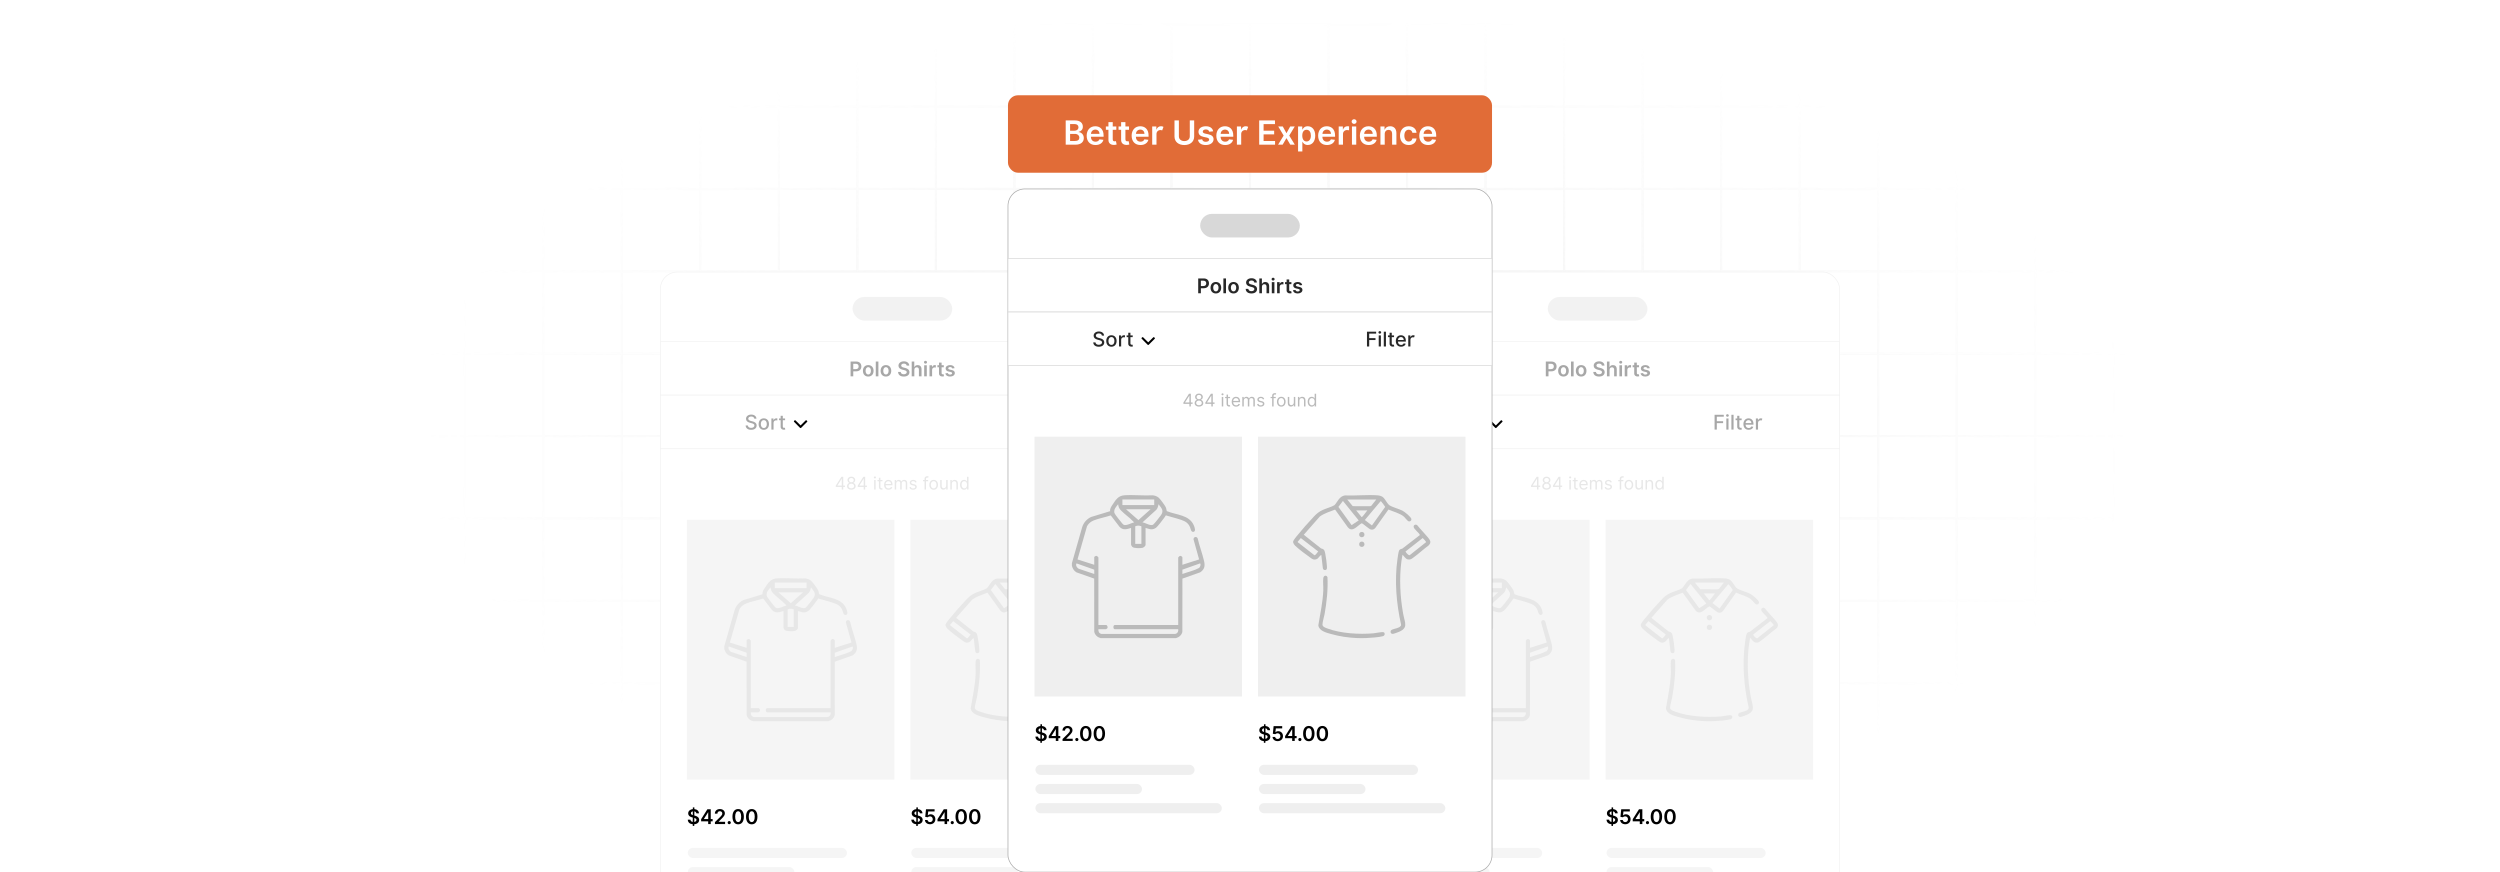 <?xml version="1.0" encoding="UTF-8"?>
<svg id="Layer_1" data-name="Layer 1" xmlns="http://www.w3.org/2000/svg" xmlns:xlink="http://www.w3.org/1999/xlink" viewBox="0 0 860 300">
  <defs>
    <filter id="luminosity-invert" x="39.647" y="-.272" width="782.115" height="300.272" color-interpolation-filters="sRGB" filterUnits="userSpaceOnUse">
      <feColorMatrix result="cm" values="-1 0 0 0 1 0 -1 0 0 1 0 0 -1 0 1 0 0 0 1 0"/>
    </filter>
    <radialGradient id="radial-gradient" cx="439.235" cy="148.479" fx="439.235" fy="148.479" r="298.487" gradientTransform="translate(0 74.962) scale(1 .495)" gradientUnits="userSpaceOnUse">
      <stop offset=".123" stop-color="#000" stop-opacity=".95"/>
      <stop offset="1" stop-color="#000" stop-opacity="0"/>
    </radialGradient>
    <mask id="mask" x="39.647" y="-.272" width="782.115" height="300.272" maskUnits="userSpaceOnUse">
      <g filter="url(#luminosity-invert)">
        <rect x="39.647" y="-.272" width="782.115" height="300.272" fill="url(#radial-gradient)"/>
      </g>
    </mask>
  </defs>
  <rect y="0" width="860" height="300" fill="#fff"/>
  <g mask="url(#mask)">
    <g opacity=".4">
      <path d="M808.41,291.922H51.59V8.078h756.819v283.845ZM52.09,291.422h755.819V8.578H52.09v282.845Z" fill="#e6e6e6" stroke="#d6d6d6" stroke-miterlimit="10" stroke-width=".25"/>
      <rect x="51.84" y="36.413" width="756.319" height=".5" fill="#e6e6e6" stroke="#d6d6d6" stroke-miterlimit="10" stroke-width=".25"/>
      <rect x="51.84" y="64.747" width="756.319" height=".5" fill="#e6e6e6" stroke="#d6d6d6" stroke-miterlimit="10" stroke-width=".25"/>
      <rect x="51.84" y="93.082" width="756.319" height=".5" fill="#e6e6e6" stroke="#d6d6d6" stroke-miterlimit="10" stroke-width=".25"/>
      <rect x="51.84" y="121.415" width="756.319" height=".5" fill="none" stroke="#d6d6d6" stroke-miterlimit="10" stroke-width=".25"/>
      <rect x="51.84" y="149.75" width="756.319" height=".5" fill="#e6e6e6" stroke="#d6d6d6" stroke-miterlimit="10" stroke-width=".25"/>
      <rect x="51.84" y="178.084" width="756.319" height=".5" fill="#e6e6e6" stroke="#d6d6d6" stroke-miterlimit="10" stroke-width=".25"/>
      <rect x="51.84" y="206.418" width="756.319" height=".5" fill="#e6e6e6" stroke="#d6d6d6" stroke-miterlimit="10" stroke-width=".25"/>
      <rect x="51.84" y="234.753" width="756.319" height=".5" fill="#e6e6e6" stroke="#d6d6d6" stroke-miterlimit="10" stroke-width=".25"/>
      <rect x="51.84" y="263.087" width="756.319" height=".5" fill="#e6e6e6" stroke="#d6d6d6" stroke-miterlimit="10" stroke-width=".25"/>
      <rect x="780.898" y="8.328" width=".5" height="283.345" fill="#e6e6e6" stroke="#d6d6d6" stroke-miterlimit="10" stroke-width=".25"/>
      <rect x="753.887" y="8.328" width=".5" height="283.345" fill="#e6e6e6" stroke="#d6d6d6" stroke-miterlimit="10" stroke-width=".25"/>
      <rect x="726.875" y="8.328" width=".5" height="283.345" fill="#e6e6e6" stroke="#d6d6d6" stroke-miterlimit="10" stroke-width=".25"/>
      <rect x="699.864" y="8.328" width=".5" height="283.345" fill="#e6e6e6" stroke="#d6d6d6" stroke-miterlimit="10" stroke-width=".25"/>
      <rect x="672.852" y="8.328" width=".5" height="283.345" fill="#e6e6e6" stroke="#d6d6d6" stroke-miterlimit="10" stroke-width=".25"/>
      <rect x="645.841" y="8.328" width=".5" height="283.345" fill="#e6e6e6" stroke="#d6d6d6" stroke-miterlimit="10" stroke-width=".25"/>
      <rect x="618.83" y="8.328" width=".5" height="283.345" fill="#e6e6e6" stroke="#d6d6d6" stroke-miterlimit="10" stroke-width=".25"/>
      <rect x="591.818" y="8.328" width=".5" height="283.345" fill="#e6e6e6" stroke="#d6d6d6" stroke-miterlimit="10" stroke-width=".25"/>
      <rect x="564.807" y="8.328" width=".5" height="283.345" fill="#e6e6e6" stroke="#d6d6d6" stroke-miterlimit="10" stroke-width=".25"/>
      <rect x="537.795" y="8.328" width=".5" height="283.345" fill="#e6e6e6" stroke="#d6d6d6" stroke-miterlimit="10" stroke-width=".25"/>
      <rect x="510.784" y="8.328" width=".5" height="283.345" fill="#e6e6e6" stroke="#d6d6d6" stroke-miterlimit="10" stroke-width=".25"/>
      <rect x="483.772" y="8.328" width=".5" height="283.345" fill="#e6e6e6" stroke="#d6d6d6" stroke-miterlimit="10" stroke-width=".25"/>
      <rect x="456.761" y="8.328" width=".5" height="283.345" fill="#e6e6e6" stroke="#d6d6d6" stroke-miterlimit="10" stroke-width=".25"/>
      <rect x="429.75" y="8.328" width=".5" height="283.345" fill="#e6e6e6" stroke="#d6d6d6" stroke-miterlimit="10" stroke-width=".25"/>
      <rect x="402.738" y="8.328" width=".5" height="283.345" fill="#e6e6e6" stroke="#d6d6d6" stroke-miterlimit="10" stroke-width=".25"/>
      <rect x="375.727" y="8.328" width=".5" height="283.345" fill="#e6e6e6" stroke="#d6d6d6" stroke-miterlimit="10" stroke-width=".25"/>
      <rect x="348.716" y="8.328" width=".5" height="283.345" fill="#e6e6e6" stroke="#d6d6d6" stroke-miterlimit="10" stroke-width=".25"/>
      <rect x="321.704" y="8.328" width=".5" height="283.345" fill="#e6e6e6" stroke="#d6d6d6" stroke-miterlimit="10" stroke-width=".25"/>
      <rect x="294.693" y="8.328" width=".5" height="283.345" fill="#e6e6e6" stroke="#d6d6d6" stroke-miterlimit="10" stroke-width=".25"/>
      <rect x="267.682" y="8.328" width=".5" height="283.345" fill="#e6e6e6" stroke="#d6d6d6" stroke-miterlimit="10" stroke-width=".25"/>
      <rect x="240.67" y="8.328" width=".5" height="283.345" fill="#e6e6e6" stroke="#d6d6d6" stroke-miterlimit="10" stroke-width=".25"/>
      <rect x="213.659" y="8.328" width=".5" height="283.345" fill="#e6e6e6" stroke="#d6d6d6" stroke-miterlimit="10" stroke-width=".25"/>
      <rect x="186.648" y="8.328" width=".5" height="283.345" fill="#e6e6e6" stroke="#d6d6d6" stroke-miterlimit="10" stroke-width=".25"/>
      <rect x="159.636" y="8.328" width=".5" height="283.345" fill="#e6e6e6" stroke="#d6d6d6" stroke-miterlimit="10" stroke-width=".25"/>
      <rect x="132.625" y="8.328" width=".5" height="283.345" fill="#e6e6e6" stroke="#d6d6d6" stroke-miterlimit="10" stroke-width=".25"/>
      <rect x="105.613" y="8.328" width=".5" height="283.345" fill="#e6e6e6" stroke="#d6d6d6" stroke-miterlimit="10" stroke-width=".25"/>
      <rect x="78.602" y="8.328" width=".5" height="283.345" fill="#e6e6e6" stroke="#d6d6d6" stroke-miterlimit="10" stroke-width=".25"/>
    </g>
  </g>
  <g>
    <rect x="466.322" y="93.582" width="166.515" height="235.003" rx="5.847" ry="5.847" fill="#fff" stroke="#f2f2f2" stroke-miterlimit="10" stroke-width=".25"/>
    <rect x="532.433" y="102.153" width="34.293" height="8.123" rx="4.061" ry="4.061" fill="#f2f2f2"/>
    <rect x="466.322" y="117.494" width="166.515" height="18.427" fill="#fff" stroke="#f2f2f2" stroke-miterlimit="10" stroke-width=".25"/>
    <rect x="466.322" y="135.921" width="166.515" height="18.427" fill="#fff" stroke="#f2f2f2" stroke-miterlimit="10" stroke-width=".25"/>
    <g>
      <path d="M531.76,124.367h1.91c1.172,0,1.796.714,1.796,1.687,0,.98-.632,1.686-1.809,1.686h-.975v1.721h-.923v-5.094ZM533.533,126.981c.686,0,.992-.386.992-.928,0-.542-.306-.915-.997-.915h-.846v1.843h.851Z" fill="#a7a7a7"/>
      <path d="M536.006,127.566c0-1.184.711-1.975,1.83-1.975s1.831.791,1.831,1.975c0,1.181-.712,1.97-1.831,1.97s-1.83-.789-1.83-1.97ZM538.754,127.563c0-.699-.304-1.258-.913-1.258-.619,0-.922.56-.922,1.258,0,.699.303,1.252.922,1.252.609,0,.913-.552.913-1.252Z" fill="#a7a7a7"/>
      <path d="M541.325,129.461h-.9v-5.094h.9v5.094Z" fill="#a7a7a7"/>
      <path d="M542.086,127.566c0-1.184.711-1.975,1.83-1.975s1.831.791,1.831,1.975c0,1.181-.712,1.97-1.831,1.97s-1.83-.789-1.83-1.97ZM544.834,127.563c0-.699-.304-1.258-.913-1.258-.619,0-.922.56-.922,1.258,0,.699.303,1.252.922,1.252.609,0,.913-.552.913-1.252Z" fill="#a7a7a7"/>
      <path d="M550.091,125.079c-.577,0-.92.281-.923.664-.005.425.448.602.866.701l.477.12c.766.182,1.494.585,1.497,1.467-.003.898-.711,1.507-1.933,1.507-1.187,0-1.94-.57-1.978-1.582h.908c.037.535.485.793,1.062.793.603,0,1.016-.291,1.018-.726-.002-.396-.365-.567-.915-.707l-.58-.149c-.838-.217-1.357-.637-1.357-1.368-.003-.9.801-1.502,1.87-1.502,1.084,0,1.818.609,1.836,1.47h-.889c-.047-.433-.41-.689-.96-.689Z" fill="#a7a7a7"/>
      <path d="M553.688,129.461h-.9v-5.094h.881v1.922h.044c.177-.433.55-.699,1.137-.699.794,0,1.316.515,1.316,1.438v2.433h-.9v-2.293c0-.515-.279-.816-.751-.816-.483,0-.826.318-.826.871v2.238Z" fill="#a7a7a7"/>
      <path d="M557.008,124.611c0-.271.234-.49.522-.49.286,0,.519.219.519.49,0,.269-.233.488-.519.488-.288,0-.522-.219-.522-.488ZM557.077,125.641h.9v3.82h-.9v-3.82Z" fill="#a7a7a7"/>
      <path d="M558.902,125.641h.873v.637h.04c.139-.443.505-.691.942-.691.1,0,.241.01.323.025v.828c-.077-.025-.266-.052-.418-.052-.495,0-.86.343-.86.828v2.246h-.9v-3.82Z" fill="#a7a7a7"/>
      <path d="M563.825,126.337h-.754v1.975c0,.363.182.442.408.442.112,0,.214-.022.264-.035l.151.704c-.097.032-.273.082-.529.089-.677.02-1.199-.334-1.194-1.052v-2.124h-.542v-.696h.542v-.915h.9v.915h.754v.696Z" fill="#a7a7a7"/>
      <path d="M566.719,126.74c-.069-.251-.288-.477-.703-.477-.376,0-.662.179-.659.438-.003.221.151.355.539.443l.652.139c.721.157,1.071.49,1.074,1.035-.003.724-.677,1.219-1.632,1.219-.938,0-1.527-.415-1.639-1.117l.878-.085c.077.343.346.522.759.522.428,0,.711-.196.711-.458,0-.216-.164-.358-.515-.435l-.651-.137c-.734-.151-1.077-.519-1.075-1.077-.002-.707.625-1.159,1.545-1.159.895,0,1.413.413,1.537,1.06l-.821.089Z" fill="#a7a7a7"/>
    </g>
    <g>
      <path d="M526.667,167.07l1.923-3.042h.641v3.008h.599v.47h-.599v.897h-.504v-.897h-2.06v-.435ZM528.727,164.703h-.034l-1.453,2.299v.034h1.487v-2.333Z" fill="#e7e7e7"/>
      <path d="M530.536,167.241c-.004-.553.365-1.023.846-1.111v-.026c-.418-.106-.688-.508-.684-.974-.004-.667.556-1.162,1.325-1.162.76,0,1.319.495,1.324,1.162-.005.465-.273.867-.684.974v.026c.472.087.842.558.846,1.111-.004.711-.613,1.222-1.486,1.222-.883,0-1.491-.51-1.487-1.222ZM532.988,167.215c-.004-.494-.412-.846-.965-.846-.562,0-.971.352-.966.846-.005.47.365.777.966.777.591,0,.961-.308.965-.777ZM532.835,165.165c-.005-.444-.329-.735-.811-.735-.492,0-.816.291-.812.735-.004.453.334.752.812.752.47,0,.807-.299.811-.752Z" fill="#e7e7e7"/>
      <path d="M534.219,167.07l1.922-3.042h.642v3.008h.598v.47h-.598v.897h-.505v-.897h-2.059v-.435ZM536.277,164.703h-.034l-1.452,2.299v.034h1.486v-2.333Z" fill="#e7e7e7"/>
      <path d="M539.767,164.233c0-.188.162-.342.358-.342.197,0,.359.154.359.342s-.162.342-.359.342c-.196,0-.358-.154-.358-.342ZM539.869,165.122h.504v3.281h-.504v-3.281Z" fill="#e7e7e7"/>
      <path d="M542.72,165.549h-.701v1.914c0,.427.214.496.435.496.111,0,.18-.017.223-.025l.102.453c-.068.026-.189.06-.376.06-.428,0-.889-.273-.889-.846v-2.051h-.496v-.427h.496v-.786h.504v.786h.701v.427Z" fill="#e7e7e7"/>
      <path d="M543.286,166.788c0-1.008.59-1.709,1.478-1.709.684,0,1.41.419,1.41,1.641v.214h-2.382c.023.703.432,1.085,1.023,1.085.395,0,.691-.171.82-.513l.486.137c-.153.496-.641.829-1.307.829-.949,0-1.53-.675-1.53-1.684ZM545.662,166.498c0-.556-.351-.966-.897-.966-.577,0-.938.455-.972.966h1.869Z" fill="#e7e7e7"/>
      <path d="M546.935,165.122h.487v.513h.042c.137-.351.453-.556.881-.556.431,0,.718.205.88.556h.034c.169-.34.513-.556.982-.556.585,0,1,.357,1,1.128v2.196h-.504v-2.196c0-.485-.308-.675-.667-.675-.461,0-.727.312-.727.735v2.136h-.513v-2.247c0-.374-.267-.624-.649-.624-.393,0-.743.34-.743.82v2.051h-.504v-3.281Z" fill="#e7e7e7"/>
      <path d="M554.021,165.985c-.088-.227-.27-.47-.709-.47-.401,0-.701.205-.701.487,0,.252.176.383.565.478l.487.12c.585.143.871.431.871.889,0,.566-.519.982-1.281.982-.671,0-1.131-.297-1.248-.855l.478-.12c.09.352.349.53.761.53.47,0,.769-.231.769-.513,0-.227-.155-.385-.486-.461l-.547-.128c-.603-.141-.872-.444-.872-.897,0-.555.513-.949,1.205-.949.649,0,1.004.312,1.162.778l-.453.128Z" fill="#e7e7e7"/>
      <path d="M558.436,165.549h-.735v2.854h-.504v-2.854h-.53v-.427h.53v-.453c0-.564.453-.846.923-.846.248,0,.401.051.478.085l-.145.436c-.051-.018-.137-.052-.282-.052-.333,0-.47.171-.47.496v.333h.735v.427Z" fill="#e7e7e7"/>
      <path d="M558.849,166.779c0-1.025.599-1.701,1.487-1.701s1.486.675,1.486,1.701c0,1.017-.598,1.692-1.486,1.692s-1.487-.675-1.487-1.692ZM561.318,166.779c0-.658-.308-1.248-.982-1.248s-.982.59-.982,1.248.308,1.239.982,1.239.982-.581.982-1.239Z" fill="#e7e7e7"/>
      <path d="M564.65,165.122h.504v3.281h-.504v-.556h-.034c-.154.334-.478.599-.975.599-.615,0-1.06-.402-1.06-1.239v-2.085h.505v2.051c0,.478.299.786.718.786.376,0,.846-.282.846-.897v-1.94Z" fill="#e7e7e7"/>
      <path d="M566.572,168.403h-.505v-3.281h.487v.513h.043c.153-.333.461-.556.957-.556.664,0,1.11.402,1.11,1.239v2.085h-.504v-2.051c0-.515-.284-.82-.752-.82-.482,0-.837.325-.837.897v1.974Z" fill="#e7e7e7"/>
      <path d="M569.426,166.771c0-1.034.572-1.692,1.401-1.692.641,0,.837.394.948.565h.043v-1.615h.504v4.375h-.487v-.504h-.06c-.111.179-.324.572-.957.572-.82,0-1.393-.658-1.393-1.7ZM571.827,166.762c0-.735-.325-1.23-.94-1.23-.641,0-.957.538-.957,1.23,0,.701.325,1.256.957,1.256.606,0,.94-.513.94-1.256Z" fill="#e7e7e7"/>
    </g>
    <g>
      <path d="M497.579,143.28c-.627,0-1.022.321-1.022.754-.003.487.527.674.925.776l.498.129c.646.159,1.465.515,1.465,1.433,0,.863-.69,1.492-1.886,1.492-1.142,0-1.855-.569-1.904-1.492h.77c.045.555.537.818,1.129.818.654,0,1.13-.329,1.13-.826,0-.453-.421-.632-.966-.776l-.602-.164c-.818-.221-1.325-.637-1.325-1.346,0-.878.783-1.462,1.806-1.462,1.034,0,1.756.592,1.778,1.408h-.741c-.055-.47-.471-.744-1.055-.744Z" fill="#a7a7a7"/>
      <path d="M500.128,145.887c0-1.189.704-1.978,1.781-1.978s1.781.789,1.781,1.978c0,1.181-.704,1.97-1.781,1.97s-1.781-.789-1.781-1.97ZM502.938,145.884c0-.731-.328-1.353-1.026-1.353-.704,0-1.032.622-1.032,1.353,0,.733.328,1.348,1.032,1.348.698,0,1.026-.614,1.026-1.348Z" fill="#a7a7a7"/>
      <path d="M504.516,143.959h.719v.607h.04c.14-.411.522-.664.97-.664.095,0,.241.007.316.017v.711c-.06-.017-.234-.044-.389-.044-.527,0-.912.36-.912.86v2.333h-.744v-3.82Z" fill="#a7a7a7"/>
      <path d="M509.228,144.556h-.783v2.102c0,.43.216.51.457.51.119,0,.212-.022.262-.032l.134.614c-.087.032-.246.077-.482.08-.587.012-1.117-.323-1.114-1.017v-2.256h-.56v-.597h.56v-.915h.744v.915h.783v.597Z" fill="#a7a7a7"/>
    </g>
    <g>
      <path d="M589.817,142.685h3.158v.662h-2.39v1.552h2.164v.659h-2.164v2.221h-.769v-5.094Z" fill="#a7a7a7"/>
      <path d="M593.765,142.927c0-.244.211-.445.47-.445.257,0,.471.202.471.445s-.214.443-.471.443c-.259,0-.47-.199-.47-.443ZM593.859,143.959h.743v3.82h-.743v-3.82Z" fill="#a7a7a7"/>
      <path d="M596.346,147.779h-.744v-5.094h.744v5.094Z" fill="#a7a7a7"/>
      <path d="M599.127,144.556h-.783v2.102c0,.43.217.51.458.51.119,0,.211-.022.261-.032l.135.614c-.088.032-.247.077-.482.08-.588.012-1.117-.323-1.114-1.017v-2.256h-.56v-.597h.56v-.915h.743v.915h.783v.597Z" fill="#a7a7a7"/>
      <path d="M599.735,145.894c0-1.174.701-1.985,1.766-1.985.866,0,1.691.54,1.691,1.92v.264h-2.716c.019.736.447,1.149,1.084,1.149.423,0,.746-.184.881-.545l.704.127c-.169.622-.759,1.032-1.592,1.032-1.127,0-1.818-.776-1.818-1.962ZM602.464,145.536c-.003-.585-.381-1.012-.958-1.012-.605,0-.997.47-1.027,1.012h1.985Z" fill="#a7a7a7"/>
      <path d="M604.019,143.959h.719v.607h.04c.14-.411.518-.664.97-.664.209,0,.373.055.5.139l-.238.622c-.09-.045-.202-.075-.346-.075-.516,0-.9.36-.9.858v2.333h-.744v-3.82Z" fill="#a7a7a7"/>
    </g>
    <path d="M516.869,145.01l-.034.078c-.699.723-1.415,1.434-2.136,2.135-.121.072-.244.042-.341-.052-.688-.702-1.407-1.378-2.077-2.095-.057-.115-.025-.212.053-.305.115-.137.277-.289.463-.174l1.768,1.754,1.752-1.745c.128-.083.237-.054.346.039.082.07.17.165.207.266v.099Z"/>
    <rect x="475.44" y="178.816" width="71.391" height="89.368" fill="#f5f5f5"/>
    <rect x="552.327" y="178.816" width="71.391" height="89.368" fill="#f5f5f5"/>
    <g>
      <path d="M477.46,283.541c-1.024-.085-1.667-.64-1.701-1.572h.907c.032.45.353.704.799.773l.01-1.504-.224-.057c-.838-.217-1.358-.637-1.358-1.368-.002-.823.669-1.395,1.602-1.49l.003-.58h.527l-.003.58c.94.089,1.562.666,1.577,1.458h-.888c-.04-.358-.296-.597-.694-.666l-.01,1.42.164.043c.767.182,1.495.585,1.497,1.467-.002.833-.614,1.42-1.681,1.498l-.003.569h-.527l.003-.569ZM477.489,279.113c-.417.072-.659.321-.661.642-.005.353.309.535.651.644l.01-1.286ZM478.746,282.036c-.003-.353-.291-.527-.744-.659l-.01,1.365c.455-.074.751-.338.754-.706Z"/>
      <path d="M480.345,281.794l2.161-3.415h1.149v3.39h.651v.758h-.651v.945h-.881v-.945h-2.43v-.733ZM482.785,279.424h-.04l-1.455,2.306v.04h1.495v-2.346Z"/>
      <path d="M485.098,282.807l1.769-1.733c.503-.51.761-.814.761-1.239,0-.48-.36-.776-.845-.776-.508,0-.836.326-.836.845h-.878c0-.967.716-1.594,1.726-1.594,1.025,0,1.719.625,1.719,1.478,0,.575-.273,1.037-1.264,1.987l-.878.893v.035h2.219v.771h-3.492v-.666Z"/>
      <path d="M489.466,282.981c-.003-.298.243-.542.547-.542.293,0,.545.244.547.542-.002.304-.254.547-.547.547-.304,0-.55-.244-.547-.547Z"/>
      <path d="M491.123,280.931c.003-1.664.739-2.622,1.963-2.622s1.962.96,1.962,2.622c0,1.671-.733,2.642-1.962,2.639-1.228,0-1.963-.97-1.963-2.639ZM494.118,280.931c-.003-1.214-.398-1.853-1.032-1.853-.632,0-1.027.639-1.03,1.853-.002,1.224.396,1.86,1.03,1.86.637,0,1.032-.637,1.032-1.86Z"/>
      <path d="M495.792,280.931c.002-1.664.738-2.622,1.962-2.622s1.963.96,1.963,2.622c0,1.671-.734,2.642-1.963,2.639-1.228,0-1.962-.97-1.962-2.639ZM498.786,280.931c-.002-1.214-.398-1.853-1.032-1.853-.632,0-1.027.639-1.029,1.853-.003,1.224.396,1.86,1.029,1.86.637,0,1.032-.637,1.032-1.86Z"/>
    </g>
    <g>
      <path d="M554.346,283.541c-1.024-.085-1.666-.64-1.701-1.572h.908c.032.45.353.704.798.773l.011-1.504-.225-.057c-.838-.217-1.357-.637-1.357-1.368-.003-.823.669-1.395,1.602-1.49l.003-.58h.526l-.002.58c.94.089,1.562.666,1.577,1.458h-.889c-.039-.358-.296-.597-.693-.666l-.01,1.42.164.043c.766.182,1.494.585,1.497,1.467-.003.833-.614,1.42-1.682,1.498l-.002.569h-.527l.002-.569ZM554.376,279.113c-.418.072-.659.321-.662.642-.005.353.309.535.652.644l.01-1.286ZM555.632,282.036c-.003-.353-.291-.527-.743-.659l-.011,1.365c.455-.074.751-.338.754-.706Z"/>
      <path d="M557.336,282.088h.894c.032.418.403.709.863.709.545,0,.938-.406.935-.975.002-.577-.4-.99-.96-.993-.307-.002-.63.124-.801.314l-.834-.137.267-2.627h2.955v.771h-2.191l-.146,1.351h.029c.19-.224.555-.388.968-.388.925,0,1.606.707,1.606,1.687,0,1.012-.751,1.744-1.828,1.744-.995,0-1.733-.609-1.758-1.455Z"/>
      <path d="M561.658,281.794l2.161-3.415h1.149v3.39h.651v.758h-.651v.945h-.881v-.945h-2.43v-.733ZM564.099,279.424h-.04l-1.455,2.306v.04h1.495v-2.346Z"/>
      <path d="M566.19,282.981c-.003-.298.243-.542.547-.542.293,0,.545.244.547.542-.002.304-.254.547-.547.547-.304,0-.55-.244-.547-.547Z"/>
      <path d="M567.848,280.931c.003-1.664.739-2.622,1.963-2.622s1.962.96,1.962,2.622c0,1.671-.733,2.642-1.962,2.639-1.228,0-1.963-.97-1.963-2.639ZM570.843,280.931c-.003-1.214-.398-1.853-1.032-1.853-.632,0-1.027.639-1.03,1.853-.002,1.224.396,1.86,1.03,1.86.637,0,1.032-.637,1.032-1.86Z"/>
      <path d="M572.517,280.931c.002-1.664.738-2.622,1.962-2.622s1.963.96,1.963,2.622c0,1.671-.734,2.642-1.963,2.639-1.228,0-1.962-.97-1.962-2.639ZM575.511,280.931c-.002-1.214-.398-1.853-1.032-1.853-.632,0-1.027.639-1.029,1.853-.003,1.224.396,1.86,1.029,1.86.637,0,1.032-.637,1.032-1.86Z"/>
    </g>
    <g>
      <rect x="475.758" y="291.672" width="54.755" height="3.48" rx="1.74" ry="1.74" fill="#f5f5f5"/>
      <rect x="475.758" y="298.265" width="36.673" height="3.48" rx="1.74" ry="1.74" fill="#f5f5f5"/>
    </g>
    <g>
      <rect x="552.644" y="291.672" width="54.755" height="3.48" rx="1.74" ry="1.74" fill="#f5f5f5"/>
      <rect x="552.644" y="298.265" width="36.673" height="3.48" rx="1.74" ry="1.74" fill="#f5f5f5"/>
    </g>
    <g>
      <path d="M564.424,214.803c.273-.6.689-1.117,1.102-1.631,1.789-2.226,4.078-4.829,6.044-6.904,1.028-1.085,1.718-1.646,3.085-2.286.983-.461,3.265-1.108,3.993-1.641.366-.268,1.11-1.601,1.513-2.061.581-.664,1.177-1.156,2.087-1.27,3.639.156,7.598-.3,11.202-.031.731.055,1.472.246,2.015.767.641.616,1.419,2.203,2.063,2.636,1.036.697,3.235,1.231,4.475,1.856.702.353,3.058,2.199,3.1,2.949.03.543-.508.918-1.012.72-.387-.152-1.218-1.315-1.673-1.687-1.359-1.113-3.606-1.639-5.216-2.355l-4.436,6.232c-.445.581-1.011.845-1.741.606-.585-.192-2.737-2.16-3.03-2.116-1.457.79-3.186,3.344-4.764,1.373l-4.383-6.079c-1.775.728-3.703,1.238-5.258,2.392l-5.512,6.264,5.947,4.706c1.3.255,1.289,1.033,1.499,2.145.217,1.151.453,2.744.509,3.902.024.502.135,1.303-.536,1.387-.517.065-.749-.185-.86-.663l-.523-4.512c-.671.268-.894,1.128-1.608,1.413-1.036.413-1.546-.054-2.315-.608-1.451-1.045-3.863-2.811-5.096-4.016-.373-.365-.498-.609-.67-1.104v-.384ZM593.014,200.421h-9.978l1.889,2.283,5.936.024.434-.142,1.719-2.165ZM586.969,207.61l-5.42-6.71-1.555,2.061,4.541,6.268,2.433-1.62ZM594.514,201.003l-5.432,6.465,2.446,1.865,4.513-6.314c.034-.094-.025-.155-.065-.23-.125-.233-1.053-1.475-1.237-1.648-.068-.064-.106-.164-.227-.137ZM589.944,204.16h-3.838l1.872,2.301c.124.031.168-.08.237-.145.59-.555,1.176-1.529,1.728-2.156ZM567.061,213.676l-1.088,1.288.074.177,5.716,4.45c.385.002.983-1.025,1.294-1.288l-5.996-4.627Z" fill="#e7e7e7"/>
      <path d="M589.56,248.074c-1.026.043-2.236.044-3.262,0-2.859-.124-5.977-.573-8.751-1.37-1.632-.468-4.224-1.037-4.463-3.018.654-3.984,1.542-7.973,1.706-12.053.052-1.301-.167-2.986.005-4.214.121-.868,1.06-1.106,1.428-.294.22,4.261-.25,8.531-.987,12.72-.174.993-.728,2.697-.73,3.591-.002.775,1.027,1.098,1.628,1.325,4.661,1.76,11.032,2.112,15.969,1.681.783-.068,2.835-.544,3.436-.364.511.153.546,1.133-.239,1.354-1.403.396-4.252.578-5.739.641Z" fill="#e7e7e7"/>
      <path d="M602.033,219.405c-.103.755-.274,1.511-.371,2.267-.758,5.877-.455,12.156.592,17.982.593,3.297,2.026,5.07-1.995,6.504-.404.144-1.35.521-1.72.476-.594-.073-.813-.846-.397-1.25.624-.606,3.334-.625,3.417-1.867-1.649-7.42-2.311-15.143-1.241-22.71.09-.64.312-2.302.541-2.815.21-.471.686-.572,1.128-.695l5.98-4.617-.034-.275c-.401-.623-1.827-1.773-2.021-2.394-.252-.806.699-1.274,1.259-.68,1.075,1.372,2.347,2.591,3.45,3.936.791.965,1.561,1.79.432,2.928-1.817,1.32-3.463,2.903-5.289,4.207-.649.464-.96.77-1.855.627-.833-.133-1.294-1.113-1.875-1.624ZM608.989,213.67l-5.859,4.586c-.092.115-.002.157.05.239.214.341.943,1.244,1.346,1.055l5.619-4.457c.079-.178-.966-1.243-1.154-1.423Z" fill="#e7e7e7"/>
      <circle cx="588.039" cy="212.479" r=".914" fill="#e7e7e7"/>
      <circle cx="588.041" cy="215.809" r=".913" fill="#e7e7e7"/>
    </g>
    <path d="M488.321,222.29l3.525-12.358c.464-1.528,1.595-2.813,3.032-3.494l6.58-2.008c-.098-.951.407-1.589.891-2.325,1.027-1.564,1.915-2.991,3.961-3.141,3.162-.232,6.603.185,9.796.001.735.089,1.427.308,2.009.773.543.434,2.161,2.646,2.467,3.291.218.461.231.892.363,1.364,3.24,1.385,7.765,1.219,9.329,4.97.231.553.81,2.057-.17,2.176-.869.106-.934-1.104-1.19-1.68-.65-1.466-1.657-1.977-3.094-2.472-1.683-.58-3.49-.979-5.193-1.517-.182.242-.317.524-.502.766-.631.825-2.289,3.137-3.022,3.599-1.279.805-2.141.305-3.447-.04v5.806c0,.425-.672.942-1.073,1.038-.707.17-2.864.176-3.433-.274-.131-.103-.484-.636-.484-.764v-5.806c-1.428.455-2.734.884-3.933-.337l-3.038-3.972c-1.866.613-4.031,1-5.841,1.715-1.035.409-1.777,1.016-2.332,1.986l-3.28,11.452,5.758,1.824v-2.639c0-.159.58-.449.795-.415.187.029.644.455.644.607v23.178h2.639c.389,0,.682.705.438,1.111-.039.065-.395.329-.438.329h-2.639c-.114.795.27,1.512,1.101,1.634l25.149.003c.877-.051,1.319-.812,1.195-1.636h-21.831c-.613,0-.613-1.44,0-1.44h21.831v-23.178c0-.179.489-.608.717-.614.239-.006.722.291.722.518v2.543l5.754-1.83-1.913-6.868c-.076-.976,1.179-1.165,1.441-.28.615,2.593,1.573,5.117,2.176,7.709.393,1.692.175,2.88-1.345,3.88l-6.101,2.152-.021,18.311c-.244,1.126-1.12,1.875-2.199,2.168h-25.91c-1.079-.293-1.954-1.041-2.199-2.168l-.021-18.31-6.1-2.153c-.853-.501-1.317-1.29-1.564-2.227v-.96ZM516.63,200.403h-10.94v1.924h10.94v-1.924ZM509.72,208.277c-.455-.479-.948-.948-1.438-1.392-.963-.874-3.278-2.556-3.762-3.627-.175-.388-.227-.809-.317-1.218-.703.966-1.544,1.68-1.274,3.001.071.348,2.321,3.212,2.712,3.622.137.144.332.376.503.457.862.408,2.657-.644,3.576-.843ZM512.599,208.277c.968.141,2.743,1.315,3.639.809.345-.195,2.457-2.882,2.774-3.368,1.046-1.601.04-2.394-.896-3.678-.112.692-.287,1.382-.766,1.92l-4.751,4.317ZM515.382,203.767h-8.445l4.255,3.723,4.189-3.723ZM512.215,209.621c-.844-.299-1.267-.299-2.111,0v6.046h2.111v-6.046ZM495.998,226.033v-1.488l-6.095-2.155c-.429.645.172,1.597.814,1.871l5.281,1.772ZM526.322,226.033c1.895-.69,3.982-1.117,5.748-2.073.335-.323.715-1.171.346-1.57l-6.095,2.155v1.488Z" fill="#e7e7e7"/>
  </g>
  <g>
    <rect x="227.163" y="93.582" width="166.515" height="235.003" rx="5.847" ry="5.847" fill="#fff" stroke="#f2f2f2" stroke-miterlimit="10" stroke-width=".25"/>
    <rect x="293.274" y="102.153" width="34.293" height="8.123" rx="4.061" ry="4.061" fill="#f2f2f2"/>
    <rect x="227.163" y="117.494" width="166.515" height="18.427" fill="#fff" stroke="#f2f2f2" stroke-miterlimit="10" stroke-width=".25"/>
    <rect x="227.163" y="135.921" width="166.515" height="18.427" fill="#fff" stroke="#f2f2f2" stroke-miterlimit="10" stroke-width=".25"/>
    <g>
      <path d="M292.602,124.367h1.91c1.171,0,1.796.714,1.796,1.687,0,.98-.632,1.686-1.809,1.686h-.975v1.721h-.923v-5.094ZM294.375,126.981c.686,0,.992-.386.992-.928,0-.542-.306-.915-.997-.915h-.846v1.843h.851Z" fill="#a7a7a7"/>
      <path d="M296.847,127.566c0-1.184.711-1.975,1.831-1.975s1.831.791,1.831,1.975c0,1.181-.711,1.97-1.831,1.97s-1.831-.789-1.831-1.97ZM299.596,127.563c0-.699-.304-1.258-.913-1.258-.619,0-.922.56-.922,1.258,0,.699.303,1.252.922,1.252.609,0,.913-.552.913-1.252Z" fill="#a7a7a7"/>
      <path d="M302.167,129.461h-.9v-5.094h.9v5.094Z" fill="#a7a7a7"/>
      <path d="M302.927,127.566c0-1.184.711-1.975,1.831-1.975s1.831.791,1.831,1.975c0,1.181-.711,1.97-1.831,1.97s-1.831-.789-1.831-1.97ZM305.676,127.563c0-.699-.304-1.258-.913-1.258-.619,0-.922.56-.922,1.258,0,.699.303,1.252.922,1.252.609,0,.913-.552.913-1.252Z" fill="#a7a7a7"/>
      <path d="M310.933,125.079c-.577,0-.92.281-.923.664-.005.425.448.602.866.701l.477.12c.766.182,1.495.585,1.497,1.467-.002.898-.711,1.507-1.932,1.507-1.187,0-1.94-.57-1.978-1.582h.908c.038.535.485.793,1.062.793.602,0,1.015-.291,1.018-.726-.002-.396-.366-.567-.915-.707l-.58-.149c-.838-.217-1.358-.637-1.358-1.368-.002-.9.801-1.502,1.871-1.502,1.084,0,1.818.609,1.835,1.47h-.888c-.047-.433-.41-.689-.96-.689Z" fill="#a7a7a7"/>
      <path d="M314.529,129.461h-.9v-5.094h.881v1.922h.044c.177-.433.55-.699,1.137-.699.793,0,1.316.515,1.316,1.438v2.433h-.9v-2.293c0-.515-.279-.816-.751-.816-.483,0-.826.318-.826.871v2.238Z" fill="#a7a7a7"/>
      <path d="M317.85,124.611c0-.271.234-.49.522-.49.286,0,.52.219.52.49,0,.269-.234.488-.52.488-.288,0-.522-.219-.522-.488ZM317.919,125.641h.9v3.82h-.9v-3.82Z" fill="#a7a7a7"/>
      <path d="M319.744,125.641h.873v.637h.04c.139-.443.505-.691.942-.691.1,0,.241.01.324.025v.828c-.077-.025-.266-.052-.418-.052-.495,0-.861.343-.861.828v2.246h-.9v-3.82Z" fill="#a7a7a7"/>
      <path d="M324.666,126.337h-.753v1.975c0,.363.182.442.408.442.112,0,.214-.022.264-.035l.152.704c-.097.032-.273.082-.53.089-.677.02-1.199-.334-1.194-1.052v-2.124h-.542v-.696h.542v-.915h.9v.915h.753v.696Z" fill="#a7a7a7"/>
      <path d="M327.56,126.74c-.069-.251-.289-.477-.704-.477-.376,0-.662.179-.659.438-.002.221.152.355.54.443l.652.139c.721.157,1.072.49,1.074,1.035-.002.724-.676,1.219-1.631,1.219-.938,0-1.527-.415-1.639-1.117l.878-.085c.077.343.346.522.759.522.428,0,.711-.196.711-.458,0-.216-.165-.358-.515-.435l-.651-.137c-.734-.151-1.077-.519-1.075-1.077-.002-.707.625-1.159,1.544-1.159.895,0,1.413.413,1.537,1.06l-.821.089Z" fill="#a7a7a7"/>
    </g>
    <g>
      <path d="M287.508,167.07l1.923-3.042h.641v3.008h.599v.47h-.599v.897h-.504v-.897h-2.06v-.435ZM289.568,164.703h-.034l-1.453,2.299v.034h1.487v-2.333Z" fill="#e7e7e7"/>
      <path d="M291.377,167.241c-.004-.553.366-1.023.846-1.111v-.026c-.418-.106-.688-.508-.684-.974-.004-.667.555-1.162,1.325-1.162.76,0,1.32.495,1.324,1.162-.004.465-.273.867-.684.974v.026c.472.087.842.558.846,1.111-.004.711-.613,1.222-1.486,1.222-.882,0-1.491-.51-1.487-1.222ZM293.83,167.215c-.004-.494-.412-.846-.965-.846-.562,0-.97.352-.966.846-.004.47.365.777.966.777.591,0,.961-.308.965-.777ZM293.676,165.165c-.004-.444-.329-.735-.811-.735-.492,0-.816.291-.812.735-.004.453.334.752.812.752.47,0,.807-.299.811-.752Z" fill="#e7e7e7"/>
      <path d="M295.06,167.07l1.922-3.042h.641v3.008h.598v.47h-.598v.897h-.504v-.897h-2.059v-.435ZM297.119,164.703h-.034l-1.453,2.299v.034h1.487v-2.333Z" fill="#e7e7e7"/>
      <path d="M300.608,164.233c0-.188.162-.342.359-.342s.359.154.359.342-.162.342-.359.342-.359-.154-.359-.342ZM300.71,165.122h.504v3.281h-.504v-3.281Z" fill="#e7e7e7"/>
      <path d="M303.561,165.549h-.701v1.914c0,.427.214.496.436.496.111,0,.179-.017.222-.025l.102.453c-.068.026-.188.06-.376.06-.427,0-.889-.273-.889-.846v-2.051h-.496v-.427h.496v-.786h.504v.786h.701v.427Z" fill="#e7e7e7"/>
      <path d="M304.128,166.788c0-1.008.589-1.709,1.478-1.709.684,0,1.41.419,1.41,1.641v.214h-2.382c.023.703.432,1.085,1.023,1.085.395,0,.692-.171.82-.513l.487.137c-.154.496-.641.829-1.307.829-.949,0-1.53-.675-1.53-1.684ZM306.503,166.498c0-.556-.351-.966-.897-.966-.577,0-.938.455-.972.966h1.869Z" fill="#e7e7e7"/>
      <path d="M307.776,165.122h.487v.513h.043c.137-.351.453-.556.88-.556.431,0,.718.205.88.556h.034c.169-.34.513-.556.982-.556.585,0,1,.357,1,1.128v2.196h-.504v-2.196c0-.485-.308-.675-.667-.675-.461,0-.726.312-.726.735v2.136h-.513v-2.247c0-.374-.267-.624-.649-.624-.393,0-.744.34-.744.82v2.051h-.504v-3.281Z" fill="#e7e7e7"/>
      <path d="M314.863,165.985c-.087-.227-.269-.47-.709-.47-.401,0-.701.205-.701.487,0,.252.175.383.564.478l.487.12c.585.143.871.431.871.889,0,.566-.519.982-1.281.982-.671,0-1.13-.297-1.248-.855l.478-.12c.09.352.349.53.761.53.47,0,.769-.231.769-.513,0-.227-.156-.385-.487-.461l-.547-.128c-.603-.141-.872-.444-.872-.897,0-.555.513-.949,1.205-.949.649,0,1.004.312,1.162.778l-.453.128Z" fill="#e7e7e7"/>
      <path d="M319.277,165.549h-.735v2.854h-.504v-2.854h-.53v-.427h.53v-.453c0-.564.453-.846.923-.846.248,0,.401.051.478.085l-.145.436c-.051-.018-.137-.052-.282-.052-.334,0-.47.171-.47.496v.333h.735v.427Z" fill="#e7e7e7"/>
      <path d="M319.69,166.779c0-1.025.598-1.701,1.487-1.701s1.487.675,1.487,1.701c0,1.017-.598,1.692-1.487,1.692s-1.487-.675-1.487-1.692ZM322.16,166.779c0-.658-.308-1.248-.982-1.248s-.982.59-.982,1.248.308,1.239.982,1.239.982-.581.982-1.239Z" fill="#e7e7e7"/>
      <path d="M325.492,165.122h.504v3.281h-.504v-.556h-.034c-.154.334-.478.599-.974.599-.615,0-1.06-.402-1.06-1.239v-2.085h.504v2.051c0,.478.299.786.718.786.376,0,.846-.282.846-.897v-1.94Z" fill="#e7e7e7"/>
      <path d="M327.414,168.403h-.504v-3.281h.487v.513h.043c.154-.333.461-.556.957-.556.665,0,1.111.402,1.111,1.239v2.085h-.504v-2.051c0-.515-.284-.82-.752-.82-.482,0-.837.325-.837.897v1.974Z" fill="#e7e7e7"/>
      <path d="M330.267,166.771c0-1.034.572-1.692,1.401-1.692.641,0,.837.394.948.565h.043v-1.615h.504v4.375h-.487v-.504h-.06c-.111.179-.324.572-.957.572-.82,0-1.393-.658-1.393-1.7ZM332.668,166.762c0-.735-.325-1.23-.94-1.23-.641,0-.957.538-.957,1.23,0,.701.325,1.256.957,1.256.607,0,.94-.513.94-1.256Z" fill="#e7e7e7"/>
    </g>
    <g>
      <path d="M258.42,143.28c-.627,0-1.022.321-1.022.754-.003.487.527.674.925.776l.498.129c.647.159,1.465.515,1.465,1.433,0,.863-.689,1.492-1.885,1.492-1.142,0-1.855-.569-1.905-1.492h.771c.044.555.537.818,1.129.818.654,0,1.129-.329,1.129-.826,0-.453-.42-.632-.965-.776l-.602-.164c-.818-.221-1.326-.637-1.326-1.346,0-.878.783-1.462,1.806-1.462,1.035,0,1.756.592,1.778,1.408h-.741c-.055-.47-.47-.744-1.055-.744Z" fill="#a7a7a7"/>
      <path d="M260.97,145.887c0-1.189.704-1.978,1.781-1.978s1.781.789,1.781,1.978c0,1.181-.704,1.97-1.781,1.97s-1.781-.789-1.781-1.97ZM263.78,145.884c0-.731-.328-1.353-1.027-1.353-.704,0-1.032.622-1.032,1.353,0,.733.328,1.348,1.032,1.348.699,0,1.027-.614,1.027-1.348Z" fill="#a7a7a7"/>
      <path d="M265.357,143.959h.719v.607h.04c.14-.411.522-.664.97-.664.095,0,.241.007.316.017v.711c-.06-.017-.234-.044-.388-.044-.527,0-.913.36-.913.86v2.333h-.744v-3.82Z" fill="#a7a7a7"/>
      <path d="M270.069,144.556h-.783v2.102c0,.43.216.51.458.51.119,0,.211-.022.261-.032l.134.614c-.087.032-.247.077-.483.08-.587.012-1.117-.323-1.114-1.017v-2.256h-.56v-.597h.56v-.915h.744v.915h.783v.597Z" fill="#a7a7a7"/>
    </g>
    <g>
      <path d="M350.659,142.685h3.159v.662h-2.39v1.552h2.164v.659h-2.164v2.221h-.769v-5.094Z" fill="#a7a7a7"/>
      <path d="M354.606,142.927c0-.244.211-.445.47-.445.256,0,.47.202.47.445s-.214.443-.47.443c-.259,0-.47-.199-.47-.443ZM354.701,143.959h.744v3.82h-.744v-3.82Z" fill="#a7a7a7"/>
      <path d="M357.187,147.779h-.744v-5.094h.744v5.094Z" fill="#a7a7a7"/>
      <path d="M359.969,144.556h-.783v2.102c0,.43.216.51.458.51.119,0,.211-.022.261-.032l.134.614c-.087.032-.247.077-.482.08-.587.012-1.117-.323-1.114-1.017v-2.256h-.56v-.597h.56v-.915h.744v.915h.783v.597Z" fill="#a7a7a7"/>
      <path d="M360.577,145.894c0-1.174.702-1.985,1.766-1.985.866,0,1.691.54,1.691,1.92v.264h-2.716c.02.736.448,1.149,1.085,1.149.423,0,.746-.184.88-.545l.704.127c-.169.622-.759,1.032-1.592,1.032-1.127,0-1.818-.776-1.818-1.962ZM363.305,145.536c-.002-.585-.38-1.012-.958-1.012-.605,0-.997.47-1.027,1.012h1.985Z" fill="#a7a7a7"/>
      <path d="M364.86,143.959h.719v.607h.04c.14-.411.518-.664.97-.664.209,0,.373.055.5.139l-.239.622c-.09-.045-.202-.075-.346-.075-.515,0-.9.36-.9.858v2.333h-.744v-3.82Z" fill="#a7a7a7"/>
    </g>
    <path d="M277.711,145.01l-.034.078c-.699.723-1.415,1.434-2.136,2.135-.121.072-.244.042-.341-.052-.688-.702-1.407-1.378-2.077-2.095-.057-.115-.025-.212.053-.305.115-.137.277-.289.463-.174l1.768,1.754,1.752-1.745c.128-.083.237-.054.346.039.082.07.17.165.207.266v.099Z"/>
    <rect x="236.282" y="178.816" width="71.391" height="89.368" fill="#f5f5f5"/>
    <rect x="313.168" y="178.816" width="71.391" height="89.368" fill="#f5f5f5"/>
    <g>
      <path d="M238.302,283.541c-1.024-.085-1.667-.64-1.701-1.572h.908c.032.45.353.704.798.773l.01-1.504-.224-.057c-.838-.217-1.358-.637-1.358-1.368-.002-.823.669-1.395,1.602-1.49l.003-.58h.527l-.002.58c.94.089,1.562.666,1.577,1.458h-.888c-.04-.358-.296-.597-.694-.666l-.01,1.42.164.043c.766.182,1.495.585,1.497,1.467-.002.833-.614,1.42-1.681,1.498l-.002.569h-.527l.002-.569ZM238.332,279.113c-.417.072-.659.321-.662.642-.005.353.309.535.652.644l.01-1.286ZM239.588,282.036c-.003-.353-.291-.527-.744-.659l-.01,1.365c.455-.074.751-.338.754-.706Z"/>
      <path d="M241.187,281.794l2.161-3.415h1.149v3.39h.652v.758h-.652v.945h-.88v-.945h-2.43v-.733ZM243.627,279.424h-.04l-1.455,2.306v.04h1.495v-2.346Z"/>
      <path d="M245.94,282.807l1.769-1.733c.502-.51.761-.814.761-1.239,0-.48-.36-.776-.845-.776-.508,0-.836.326-.836.845h-.878c0-.967.716-1.594,1.726-1.594,1.025,0,1.719.625,1.719,1.478,0,.575-.274,1.037-1.264,1.987l-.878.893v.035h2.219v.771h-3.492v-.666Z"/>
      <path d="M250.308,282.981c-.002-.298.244-.542.547-.542.293,0,.545.244.547.542-.002.304-.254.547-.547.547-.303,0-.549-.244-.547-.547Z"/>
      <path d="M251.965,280.931c.002-1.664.739-2.622,1.962-2.622s1.962.96,1.962,2.622c0,1.671-.734,2.642-1.962,2.639-1.228,0-1.962-.97-1.962-2.639ZM254.96,280.931c-.002-1.214-.398-1.853-1.032-1.853-.632,0-1.027.639-1.03,1.853-.002,1.224.396,1.86,1.03,1.86.637,0,1.032-.637,1.032-1.86Z"/>
      <path d="M256.634,280.931c.002-1.664.739-2.622,1.962-2.622s1.962.96,1.962,2.622c0,1.671-.734,2.642-1.962,2.639-1.228,0-1.962-.97-1.962-2.639ZM259.628,280.931c-.002-1.214-.398-1.853-1.032-1.853-.632,0-1.027.639-1.03,1.853-.002,1.224.396,1.86,1.03,1.86.637,0,1.032-.637,1.032-1.86Z"/>
    </g>
    <g>
      <path d="M315.188,283.541c-1.024-.085-1.667-.64-1.701-1.572h.908c.032.45.353.704.798.773l.01-1.504-.224-.057c-.838-.217-1.358-.637-1.358-1.368-.002-.823.669-1.395,1.602-1.49l.003-.58h.527l-.002.58c.94.089,1.562.666,1.577,1.458h-.888c-.04-.358-.296-.597-.694-.666l-.01,1.42.164.043c.766.182,1.495.585,1.497,1.467-.002.833-.614,1.42-1.681,1.498l-.002.569h-.527l.002-.569ZM315.218,279.113c-.417.072-.659.321-.662.642-.005.353.309.535.652.644l.01-1.286ZM316.474,282.036c-.003-.353-.291-.527-.744-.659l-.01,1.365c.455-.074.751-.338.754-.706Z"/>
      <path d="M318.178,282.088h.895c.032.418.403.709.863.709.544,0,.938-.406.935-.975.002-.577-.4-.99-.96-.993-.306-.002-.629.124-.801.314l-.834-.137.266-2.627h2.955v.771h-2.191l-.146,1.351h.03c.189-.224.555-.388.967-.388.925,0,1.607.707,1.607,1.687,0,1.012-.751,1.744-1.828,1.744-.995,0-1.734-.609-1.758-1.455Z"/>
      <path d="M322.5,281.794l2.161-3.415h1.149v3.39h.652v.758h-.652v.945h-.88v-.945h-2.43v-.733ZM324.94,279.424h-.04l-1.455,2.306v.04h1.495v-2.346Z"/>
      <path d="M327.032,282.981c-.002-.298.244-.542.547-.542.293,0,.545.244.547.542-.002.304-.254.547-.547.547-.303,0-.549-.244-.547-.547Z"/>
      <path d="M328.69,280.931c.002-1.664.739-2.622,1.962-2.622s1.962.96,1.962,2.622c0,1.671-.734,2.642-1.962,2.639-1.228,0-1.962-.97-1.962-2.639ZM331.685,280.931c-.002-1.214-.398-1.853-1.032-1.853-.632,0-1.027.639-1.03,1.853-.002,1.224.396,1.86,1.03,1.86.637,0,1.032-.637,1.032-1.86Z"/>
      <path d="M333.358,280.931c.002-1.664.739-2.622,1.962-2.622s1.962.96,1.962,2.622c0,1.671-.734,2.642-1.962,2.639-1.228,0-1.962-.97-1.962-2.639ZM336.353,280.931c-.002-1.214-.398-1.853-1.032-1.853-.632,0-1.027.639-1.03,1.853-.002,1.224.396,1.86,1.03,1.86.637,0,1.032-.637,1.032-1.86Z"/>
    </g>
    <g>
      <rect x="236.6" y="291.672" width="54.755" height="3.48" rx="1.74" ry="1.74" fill="#f5f5f5"/>
      <rect x="236.6" y="298.265" width="36.673" height="3.48" rx="1.74" ry="1.74" fill="#f5f5f5"/>
    </g>
    <g>
      <rect x="313.486" y="291.672" width="54.755" height="3.48" rx="1.74" ry="1.74" fill="#f5f5f5"/>
      <rect x="313.486" y="298.265" width="36.673" height="3.48" rx="1.74" ry="1.74" fill="#f5f5f5"/>
    </g>
    <g>
      <path d="M325.265,214.803c.273-.6.689-1.117,1.102-1.631,1.789-2.226,4.078-4.829,6.044-6.904,1.028-1.085,1.718-1.646,3.085-2.286.983-.461,3.265-1.108,3.993-1.641.366-.268,1.11-1.601,1.513-2.061.581-.664,1.177-1.156,2.087-1.27,3.639.156,7.598-.3,11.202-.031.731.055,1.472.246,2.015.767.641.616,1.419,2.203,2.063,2.636,1.036.697,3.235,1.231,4.475,1.856.702.353,3.058,2.199,3.1,2.949.03.543-.508.918-1.012.72-.387-.152-1.218-1.315-1.673-1.687-1.359-1.113-3.606-1.639-5.216-2.355l-4.436,6.232c-.445.581-1.011.845-1.741.606-.585-.192-2.737-2.16-3.03-2.116-1.457.79-3.186,3.344-4.764,1.373l-4.383-6.079c-1.775.728-3.703,1.238-5.258,2.392l-5.512,6.264,5.947,4.706c1.3.255,1.289,1.033,1.499,2.145.217,1.151.453,2.744.509,3.902.024.502.135,1.303-.536,1.387-.517.065-.749-.185-.86-.663l-.523-4.512c-.671.268-.894,1.128-1.608,1.413-1.036.413-1.546-.054-2.315-.608-1.451-1.045-3.863-2.811-5.096-4.016-.373-.365-.498-.609-.67-1.104v-.384ZM353.856,200.421h-9.978l1.889,2.283,5.936.024.434-.142,1.719-2.165ZM347.811,207.61l-5.42-6.71-1.555,2.061,4.541,6.268,2.433-1.62ZM355.356,201.003l-5.432,6.465,2.446,1.865,4.513-6.314c.034-.094-.025-.155-.065-.23-.125-.233-1.053-1.475-1.237-1.648-.068-.064-.106-.164-.227-.137ZM350.786,204.16h-3.838l1.872,2.301c.124.031.168-.08.237-.145.59-.555,1.176-1.529,1.728-2.156ZM327.903,213.676l-1.088,1.288.074.177,5.716,4.45c.385.002.983-1.025,1.294-1.288l-5.996-4.627Z" fill="#e7e7e7"/>
      <path d="M350.402,248.074c-1.026.043-2.236.044-3.262,0-2.859-.124-5.977-.573-8.751-1.37-1.632-.468-4.224-1.037-4.463-3.018.654-3.984,1.542-7.973,1.706-12.053.052-1.301-.167-2.986.005-4.214.121-.868,1.06-1.106,1.428-.294.22,4.261-.25,8.531-.987,12.72-.174.993-.728,2.697-.73,3.591-.002.775,1.027,1.098,1.628,1.325,4.661,1.76,11.032,2.112,15.969,1.681.783-.068,2.835-.544,3.436-.364.511.153.546,1.133-.239,1.354-1.403.396-4.252.578-5.739.641Z" fill="#e7e7e7"/>
      <path d="M362.875,219.405c-.103.755-.274,1.511-.371,2.267-.758,5.877-.455,12.156.592,17.982.593,3.297,2.026,5.07-1.995,6.504-.404.144-1.35.521-1.72.476-.594-.073-.813-.846-.397-1.25.624-.606,3.334-.625,3.417-1.867-1.649-7.42-2.311-15.143-1.241-22.71.09-.64.312-2.302.541-2.815.21-.471.686-.572,1.128-.695l5.98-4.617-.034-.275c-.401-.623-1.827-1.773-2.021-2.394-.252-.806.699-1.274,1.259-.68,1.075,1.372,2.347,2.591,3.45,3.936.791.965,1.561,1.79.432,2.928-1.817,1.32-3.463,2.903-5.289,4.207-.649.464-.96.77-1.855.627-.833-.133-1.294-1.113-1.875-1.624ZM369.83,213.67l-5.859,4.586c-.092.115-.002.157.05.239.214.341.943,1.244,1.346,1.055l5.619-4.457c.079-.178-.966-1.243-1.154-1.423Z" fill="#e7e7e7"/>
      <circle cx="348.881" cy="212.479" r=".914" fill="#e7e7e7"/>
      <circle cx="348.882" cy="215.809" r=".913" fill="#e7e7e7"/>
    </g>
    <path d="M249.163,222.29l3.525-12.358c.464-1.528,1.595-2.813,3.032-3.494l6.58-2.008c-.098-.951.407-1.589.891-2.325,1.027-1.564,1.915-2.991,3.961-3.141,3.162-.232,6.603.185,9.796.001.735.089,1.427.308,2.009.773.543.434,2.161,2.646,2.467,3.291.218.461.231.892.363,1.364,3.24,1.385,7.765,1.219,9.329,4.97.231.553.81,2.057-.17,2.176-.869.106-.934-1.104-1.19-1.68-.65-1.466-1.657-1.977-3.094-2.472-1.683-.58-3.49-.979-5.193-1.517-.182.242-.317.524-.502.766-.631.825-2.289,3.137-3.022,3.599-1.279.805-2.141.305-3.447-.04v5.806c0,.425-.672.942-1.073,1.038-.707.17-2.864.176-3.433-.274-.131-.103-.484-.636-.484-.764v-5.806c-1.428.455-2.734.884-3.933-.337l-3.038-3.972c-1.866.613-4.031,1-5.841,1.715-1.035.409-1.777,1.016-2.332,1.986l-3.28,11.452,5.758,1.824v-2.639c0-.159.58-.449.795-.415.187.029.644.455.644.607v23.178h2.639c.389,0,.682.705.438,1.111-.039.065-.395.329-.438.329h-2.639c-.114.795.27,1.512,1.101,1.634l25.149.003c.877-.051,1.319-.812,1.195-1.636h-21.831c-.613,0-.613-1.44,0-1.44h21.831v-23.178c0-.179.489-.608.717-.614.239-.006.722.291.722.518v2.543l5.754-1.83-1.913-6.868c-.076-.976,1.179-1.165,1.441-.28.615,2.593,1.573,5.117,2.176,7.709.393,1.692.175,2.88-1.345,3.88l-6.101,2.152-.021,18.311c-.244,1.126-1.12,1.875-2.199,2.168h-25.91c-1.079-.293-1.954-1.041-2.199-2.168l-.021-18.31-6.1-2.153c-.853-.501-1.317-1.29-1.564-2.227v-.96ZM277.471,200.403h-10.94v1.924h10.94v-1.924ZM270.562,208.277c-.455-.479-.948-.948-1.438-1.392-.963-.874-3.278-2.556-3.762-3.627-.175-.388-.227-.809-.317-1.218-.703.966-1.544,1.68-1.274,3.001.071.348,2.321,3.212,2.712,3.622.137.144.332.376.503.457.862.408,2.657-.644,3.576-.843ZM273.441,208.277c.968.141,2.743,1.315,3.639.809.345-.195,2.457-2.882,2.774-3.368,1.046-1.601.04-2.394-.896-3.678-.112.692-.287,1.382-.766,1.92l-4.751,4.317ZM276.224,203.767h-8.445l4.255,3.723,4.189-3.723ZM273.057,209.621c-.844-.299-1.267-.299-2.111,0v6.046h2.111v-6.046ZM256.84,226.033v-1.488l-6.095-2.155c-.429.645.172,1.597.814,1.871l5.281,1.772ZM287.163,226.033c1.895-.69,3.982-1.117,5.748-2.073.335-.323.715-1.171.346-1.57l-6.095,2.155v1.488Z" fill="#e7e7e7"/>
  </g>
  <g>
    <rect x="346.742" y="64.997" width="166.515" height="235.003" rx="5.847" ry="5.847" fill="#fff" stroke="#aaa" stroke-miterlimit="10" stroke-width=".25"/>
    <rect x="412.853" y="73.568" width="34.293" height="8.123" rx="4.061" ry="4.061" fill="#d8d8d8"/>
    <rect x="346.742" y="88.909" width="166.515" height="18.427" fill="#fff" stroke="#d8d8d8" stroke-miterlimit="10" stroke-width=".25"/>
    <rect x="346.742" y="107.336" width="166.515" height="18.427" fill="#fff" stroke="#d8d8d8" stroke-miterlimit="10" stroke-width=".25"/>
    <g>
      <path d="M412.181,95.782h1.91c1.172,0,1.796.714,1.796,1.687,0,.98-.632,1.686-1.809,1.686h-.975v1.721h-.923v-5.094ZM413.954,98.397c.686,0,.992-.386.992-.928,0-.542-.306-.915-.997-.915h-.846v1.843h.851Z" fill="#282828"/>
      <path d="M416.427,98.981c0-1.184.711-1.975,1.83-1.975s1.831.791,1.831,1.975c0,1.181-.712,1.97-1.831,1.97s-1.83-.789-1.83-1.97ZM419.175,98.978c0-.699-.304-1.258-.913-1.258-.619,0-.922.56-.922,1.258,0,.699.303,1.252.922,1.252.609,0,.913-.552.913-1.252Z" fill="#282828"/>
      <path d="M421.746,100.876h-.9v-5.094h.9v5.094Z" fill="#282828"/>
      <path d="M422.507,98.981c0-1.184.711-1.975,1.83-1.975s1.831.791,1.831,1.975c0,1.181-.712,1.97-1.831,1.97s-1.83-.789-1.83-1.97ZM425.255,98.978c0-.699-.304-1.258-.913-1.258-.619,0-.922.56-.922,1.258,0,.699.303,1.252.922,1.252.609,0,.913-.552.913-1.252Z" fill="#282828"/>
      <path d="M430.512,96.494c-.577,0-.92.281-.923.664-.005.425.448.602.866.701l.477.12c.766.182,1.494.585,1.497,1.467-.003.898-.711,1.507-1.933,1.507-1.187,0-1.94-.57-1.978-1.582h.908c.037.535.485.793,1.062.793.603,0,1.016-.291,1.018-.726-.002-.396-.365-.567-.915-.707l-.58-.149c-.838-.217-1.357-.637-1.357-1.368-.003-.9.801-1.502,1.87-1.502,1.084,0,1.818.609,1.836,1.47h-.889c-.047-.433-.41-.689-.96-.689Z" fill="#282828"/>
      <path d="M434.108,100.876h-.9v-5.094h.881v1.922h.044c.177-.433.55-.699,1.137-.699.794,0,1.316.515,1.316,1.438v2.433h-.9v-2.293c0-.515-.279-.816-.751-.816-.483,0-.826.318-.826.871v2.238Z" fill="#282828"/>
      <path d="M437.429,96.026c0-.271.234-.49.522-.49.286,0,.519.219.519.49,0,.269-.233.488-.519.488-.288,0-.522-.219-.522-.488ZM437.498,97.056h.9v3.82h-.9v-3.82Z" fill="#282828"/>
      <path d="M439.323,97.056h.873v.637h.04c.139-.443.505-.691.942-.691.1,0,.241.01.323.025v.828c-.077-.025-.266-.052-.418-.052-.495,0-.86.343-.86.828v2.246h-.9v-3.82Z" fill="#282828"/>
      <path d="M444.246,97.752h-.754v1.975c0,.363.182.442.408.442.112,0,.214-.022.264-.035l.151.704c-.097.032-.273.082-.529.089-.677.02-1.199-.334-1.194-1.052v-2.124h-.542v-.696h.542v-.915h.9v.915h.754v.696Z" fill="#282828"/>
      <path d="M447.14,98.155c-.069-.251-.288-.477-.703-.477-.376,0-.662.179-.659.438-.003.221.151.355.539.443l.652.139c.721.157,1.071.49,1.074,1.035-.003.724-.677,1.219-1.632,1.219-.938,0-1.527-.415-1.639-1.117l.878-.085c.077.343.346.522.759.522.428,0,.711-.196.711-.458,0-.216-.164-.358-.515-.435l-.651-.137c-.734-.151-1.077-.519-1.075-1.077-.002-.707.625-1.159,1.545-1.159.895,0,1.413.413,1.537,1.06l-.821.089Z" fill="#282828"/>
    </g>
    <g>
      <path d="M407.088,138.485l1.923-3.042h.641v3.008h.599v.47h-.599v.897h-.504v-.897h-2.06v-.435ZM409.147,136.118h-.034l-1.453,2.299v.034h1.487v-2.333Z" fill="#bababa"/>
      <path d="M410.957,138.656c-.004-.553.365-1.023.846-1.111v-.026c-.418-.106-.688-.508-.684-.974-.004-.667.556-1.162,1.325-1.162.76,0,1.319.495,1.324,1.162-.005.465-.273.867-.684.974v.026c.472.087.842.558.846,1.111-.004.711-.613,1.222-1.486,1.222-.883,0-1.491-.51-1.487-1.222ZM413.409,138.63c-.004-.494-.412-.846-.965-.846-.562,0-.971.352-.966.846-.005.47.365.777.966.777.591,0,.961-.308.965-.777ZM413.256,136.58c-.005-.444-.329-.735-.811-.735-.492,0-.816.291-.812.735-.004.453.334.752.812.752.47,0,.807-.299.811-.752Z" fill="#bababa"/>
      <path d="M414.64,138.485l1.922-3.042h.642v3.008h.598v.47h-.598v.897h-.505v-.897h-2.059v-.435ZM416.698,136.118h-.034l-1.452,2.299v.034h1.486v-2.333Z" fill="#bababa"/>
      <path d="M420.188,135.648c0-.188.162-.342.358-.342.197,0,.359.154.359.342s-.162.342-.359.342c-.196,0-.358-.154-.358-.342ZM420.29,136.537h.504v3.281h-.504v-3.281Z" fill="#bababa"/>
      <path d="M423.141,136.964h-.701v1.914c0,.427.214.496.435.496.111,0,.18-.017.223-.025l.102.453c-.068.026-.189.06-.376.06-.428,0-.889-.273-.889-.846v-2.051h-.496v-.427h.496v-.786h.504v.786h.701v.427Z" fill="#bababa"/>
      <path d="M423.707,138.203c0-1.008.59-1.709,1.478-1.709.684,0,1.41.419,1.41,1.641v.214h-2.382c.023.703.432,1.085,1.023,1.085.395,0,.691-.171.82-.513l.486.137c-.153.496-.641.829-1.307.829-.949,0-1.53-.675-1.53-1.684ZM426.083,137.913c0-.556-.351-.966-.897-.966-.577,0-.938.455-.972.966h1.869Z" fill="#bababa"/>
      <path d="M427.356,136.537h.487v.513h.042c.137-.351.453-.556.881-.556.431,0,.718.205.88.556h.034c.169-.34.513-.556.982-.556.585,0,1,.357,1,1.128v2.196h-.504v-2.196c0-.485-.308-.675-.667-.675-.461,0-.727.312-.727.735v2.136h-.513v-2.247c0-.374-.267-.624-.649-.624-.393,0-.743.34-.743.82v2.051h-.504v-3.281Z" fill="#bababa"/>
      <path d="M434.442,137.4c-.088-.227-.27-.47-.709-.47-.401,0-.701.205-.701.487,0,.252.176.383.565.478l.487.12c.585.143.871.431.871.889,0,.566-.519.982-1.281.982-.671,0-1.131-.297-1.248-.855l.478-.12c.09.352.349.53.761.53.47,0,.769-.231.769-.513,0-.227-.155-.385-.486-.461l-.547-.128c-.603-.141-.872-.444-.872-.897,0-.555.513-.949,1.205-.949.649,0,1.004.312,1.162.778l-.453.128Z" fill="#bababa"/>
      <path d="M438.856,136.964h-.735v2.854h-.504v-2.854h-.53v-.427h.53v-.453c0-.564.453-.846.923-.846.248,0,.401.051.478.085l-.145.436c-.051-.018-.137-.052-.282-.052-.333,0-.47.171-.47.496v.333h.735v.427Z" fill="#bababa"/>
      <path d="M439.269,138.194c0-1.025.599-1.701,1.487-1.701s1.486.675,1.486,1.701c0,1.017-.598,1.692-1.486,1.692s-1.487-.675-1.487-1.692ZM441.739,138.194c0-.658-.308-1.248-.982-1.248s-.982.59-.982,1.248.308,1.239.982,1.239.982-.581.982-1.239Z" fill="#bababa"/>
      <path d="M445.071,136.537h.504v3.281h-.504v-.556h-.034c-.154.334-.478.599-.975.599-.615,0-1.06-.402-1.06-1.239v-2.085h.505v2.051c0,.478.299.786.718.786.376,0,.846-.282.846-.897v-1.94Z" fill="#bababa"/>
      <path d="M446.993,139.818h-.505v-3.281h.487v.513h.043c.153-.333.461-.556.957-.556.664,0,1.11.402,1.11,1.239v2.085h-.504v-2.051c0-.515-.284-.82-.752-.82-.482,0-.837.325-.837.897v1.974Z" fill="#bababa"/>
      <path d="M449.847,138.186c0-1.034.572-1.692,1.401-1.692.641,0,.837.394.948.565h.043v-1.615h.504v4.375h-.487v-.504h-.06c-.111.179-.324.572-.957.572-.82,0-1.393-.658-1.393-1.7ZM452.248,138.177c0-.735-.325-1.23-.94-1.23-.641,0-.957.538-.957,1.23,0,.701.325,1.256.957,1.256.606,0,.94-.513.94-1.256Z" fill="#bababa"/>
    </g>
    <g>
      <path d="M378,114.695c-.627,0-1.022.321-1.022.754-.003.487.527.674.925.776l.498.129c.647.159,1.465.515,1.465,1.433,0,.863-.689,1.492-1.885,1.492-1.142,0-1.855-.569-1.905-1.492h.771c.044.555.537.818,1.129.818.654,0,1.129-.329,1.129-.826,0-.453-.42-.632-.965-.776l-.602-.164c-.818-.221-1.326-.637-1.326-1.346,0-.878.783-1.462,1.806-1.462,1.035,0,1.756.592,1.778,1.408h-.741c-.055-.47-.47-.744-1.055-.744Z" fill="#282828"/>
      <path d="M380.549,117.302c0-1.189.704-1.978,1.781-1.978s1.781.789,1.781,1.978c0,1.181-.704,1.97-1.781,1.97s-1.781-.789-1.781-1.97ZM383.36,117.299c0-.731-.328-1.353-1.027-1.353-.704,0-1.032.622-1.032,1.353,0,.733.328,1.348,1.032,1.348.699,0,1.027-.614,1.027-1.348Z" fill="#282828"/>
      <path d="M384.937,115.374h.719v.607h.04c.14-.411.522-.664.97-.664.095,0,.241.007.316.017v.711c-.06-.017-.234-.044-.388-.044-.527,0-.913.36-.913.86v2.333h-.744v-3.82Z" fill="#282828"/>
      <path d="M389.648,115.971h-.783v2.102c0,.43.216.51.458.51.119,0,.211-.022.261-.032l.134.614c-.087.032-.247.077-.483.08-.587.012-1.117-.323-1.114-1.017v-2.256h-.56v-.597h.56v-.915h.744v.915h.783v.597Z" fill="#282828"/>
    </g>
    <g>
      <path d="M470.238,114.101h3.158v.662h-2.39v1.552h2.164v.659h-2.164v2.221h-.769v-5.094Z" fill="#282828"/>
      <path d="M474.185,114.342c0-.244.211-.445.47-.445.257,0,.471.202.471.445s-.214.443-.471.443c-.259,0-.47-.199-.47-.443ZM474.28,115.374h.743v3.82h-.743v-3.82Z" fill="#282828"/>
      <path d="M476.767,119.194h-.744v-5.094h.744v5.094Z" fill="#282828"/>
      <path d="M479.548,115.971h-.783v2.102c0,.43.217.51.458.51.119,0,.211-.022.261-.032l.135.614c-.088.032-.247.077-.482.08-.588.012-1.117-.323-1.114-1.017v-2.256h-.56v-.597h.56v-.915h.743v.915h.783v.597Z" fill="#282828"/>
      <path d="M480.156,117.309c0-1.174.701-1.985,1.766-1.985.866,0,1.691.54,1.691,1.92v.264h-2.716c.019.736.447,1.149,1.084,1.149.423,0,.746-.184.881-.545l.704.127c-.169.622-.759,1.032-1.592,1.032-1.127,0-1.818-.776-1.818-1.962ZM482.885,116.951c-.003-.585-.381-1.012-.958-1.012-.605,0-.997.47-1.027,1.012h1.985Z" fill="#282828"/>
      <path d="M484.44,115.374h.719v.607h.04c.14-.411.518-.664.97-.664.209,0,.373.055.5.139l-.238.622c-.09-.045-.202-.075-.346-.075-.516,0-.9.36-.9.858v2.333h-.744v-3.82Z" fill="#282828"/>
    </g>
    <path d="M397.29,116.425l-.034.078c-.699.723-1.415,1.434-2.136,2.135-.121.072-.244.042-.341-.052-.688-.702-1.407-1.378-2.077-2.095-.057-.115-.025-.212.053-.305.115-.137.277-.289.463-.174l1.768,1.754,1.752-1.745c.128-.083.237-.054.346.039.082.07.17.165.207.266v.099Z"/>
    <rect x="355.861" y="150.231" width="71.391" height="89.368" fill="#efefef"/>
    <rect x="432.748" y="150.231" width="71.391" height="89.368" fill="#efefef"/>
    <g>
      <path d="M357.881,254.956c-1.024-.085-1.667-.64-1.701-1.572h.908c.032.45.353.704.798.773l.01-1.504-.224-.057c-.838-.217-1.358-.637-1.358-1.368-.002-.823.669-1.395,1.602-1.49l.003-.58h.527l-.002.58c.94.089,1.562.666,1.577,1.458h-.888c-.04-.358-.296-.597-.694-.666l-.01,1.42.164.043c.766.182,1.495.585,1.497,1.467-.002.833-.614,1.42-1.681,1.498l-.002.569h-.527l.002-.569ZM357.911,250.528c-.417.072-.659.321-.662.642-.005.353.309.535.652.644l.01-1.286ZM359.167,253.451c-.003-.353-.291-.527-.744-.659l-.01,1.365c.455-.074.751-.338.754-.706Z"/>
      <path d="M360.766,253.209l2.161-3.415h1.149v3.39h.652v.758h-.652v.945h-.88v-.945h-2.43v-.733ZM363.206,250.839h-.04l-1.455,2.306v.04h1.495v-2.346Z"/>
      <path d="M365.519,254.222l1.769-1.733c.502-.51.761-.814.761-1.239,0-.48-.36-.776-.845-.776-.508,0-.836.326-.836.845h-.878c0-.967.716-1.594,1.726-1.594,1.025,0,1.719.625,1.719,1.478,0,.575-.274,1.037-1.264,1.987l-.878.893v.035h2.219v.771h-3.492v-.666Z"/>
      <path d="M369.887,254.395c-.002-.298.244-.542.547-.542.293,0,.545.244.547.542-.002.304-.254.547-.547.547-.303,0-.549-.244-.547-.547Z"/>
      <path d="M371.544,252.346c.002-1.664.739-2.622,1.962-2.622s1.962.96,1.962,2.622c0,1.671-.734,2.642-1.962,2.639-1.228,0-1.962-.97-1.962-2.639ZM374.539,252.346c-.002-1.214-.398-1.853-1.032-1.853-.632,0-1.027.639-1.03,1.853-.002,1.224.396,1.86,1.03,1.86.637,0,1.032-.637,1.032-1.86Z"/>
      <path d="M376.213,252.346c.002-1.664.739-2.622,1.962-2.622s1.962.96,1.962,2.622c0,1.671-.734,2.642-1.962,2.639-1.228,0-1.962-.97-1.962-2.639ZM379.207,252.346c-.002-1.214-.398-1.853-1.032-1.853-.632,0-1.027.639-1.03,1.853-.002,1.224.396,1.86,1.03,1.86.637,0,1.032-.637,1.032-1.86Z"/>
    </g>
    <g>
      <path d="M434.767,254.956c-1.024-.085-1.666-.64-1.701-1.572h.908c.032.45.353.704.798.773l.011-1.504-.225-.057c-.838-.217-1.357-.637-1.357-1.368-.003-.823.669-1.395,1.602-1.49l.003-.58h.526l-.002.58c.94.089,1.562.666,1.577,1.458h-.889c-.039-.358-.296-.597-.693-.666l-.01,1.42.164.043c.766.182,1.494.585,1.497,1.467-.003.833-.614,1.42-1.682,1.498l-.002.569h-.527l.002-.569ZM434.797,250.528c-.418.072-.659.321-.662.642-.005.353.309.535.652.644l.01-1.286ZM436.053,253.451c-.003-.353-.291-.527-.743-.659l-.011,1.365c.455-.074.751-.338.754-.706Z"/>
      <path d="M437.757,253.503h.894c.032.418.403.709.863.709.545,0,.938-.406.935-.975.002-.577-.4-.99-.96-.993-.307-.002-.63.124-.801.314l-.834-.137.267-2.627h2.955v.771h-2.191l-.146,1.351h.029c.19-.224.555-.388.968-.388.925,0,1.606.707,1.606,1.687,0,1.012-.751,1.744-1.828,1.744-.995,0-1.733-.609-1.758-1.455Z"/>
      <path d="M442.079,253.209l2.161-3.415h1.149v3.39h.651v.758h-.651v.945h-.881v-.945h-2.43v-.733ZM444.519,250.839h-.04l-1.455,2.306v.04h1.495v-2.346Z"/>
      <path d="M446.611,254.395c-.003-.298.243-.542.547-.542.293,0,.545.244.547.542-.002.304-.254.547-.547.547-.304,0-.55-.244-.547-.547Z"/>
      <path d="M448.269,252.346c.003-1.664.739-2.622,1.963-2.622s1.962.96,1.962,2.622c0,1.671-.733,2.642-1.962,2.639-1.228,0-1.963-.97-1.963-2.639ZM451.264,252.346c-.003-1.214-.398-1.853-1.032-1.853-.632,0-1.027.639-1.03,1.853-.002,1.224.396,1.86,1.03,1.86.637,0,1.032-.637,1.032-1.86Z"/>
      <path d="M452.938,252.346c.002-1.664.738-2.622,1.962-2.622s1.963.96,1.963,2.622c0,1.671-.734,2.642-1.963,2.639-1.228,0-1.962-.97-1.962-2.639ZM455.932,252.346c-.002-1.214-.398-1.853-1.032-1.853-.632,0-1.027.639-1.029,1.853-.003,1.224.396,1.86,1.029,1.86.637,0,1.032-.637,1.032-1.86Z"/>
    </g>
    <g>
      <rect x="356.179" y="263.087" width="54.755" height="3.48" rx="1.74" ry="1.74" fill="#efefef"/>
      <rect x="356.179" y="276.273" width="64.128" height="3.48" rx="1.74" ry="1.74" fill="#efefef"/>
      <rect x="356.179" y="269.68" width="36.673" height="3.48" rx="1.74" ry="1.74" fill="#efefef"/>
    </g>
    <g>
      <rect x="433.065" y="263.087" width="54.755" height="3.48" rx="1.74" ry="1.74" fill="#efefef"/>
      <rect x="433.065" y="276.273" width="64.128" height="3.48" rx="1.74" ry="1.74" fill="#efefef"/>
      <rect x="433.065" y="269.68" width="36.673" height="3.48" rx="1.74" ry="1.74" fill="#efefef"/>
    </g>
    <g>
      <path d="M444.845,186.218c.273-.6.689-1.117,1.102-1.631,1.789-2.226,4.078-4.829,6.044-6.904,1.028-1.085,1.718-1.646,3.085-2.286.983-.461,3.265-1.108,3.993-1.641.366-.268,1.11-1.601,1.513-2.061.581-.664,1.177-1.156,2.087-1.27,3.639.156,7.598-.3,11.202-.031.731.055,1.472.246,2.015.767.641.616,1.419,2.203,2.063,2.636,1.036.697,3.235,1.231,4.475,1.856.702.353,3.058,2.199,3.1,2.949.03.543-.508.918-1.012.72-.387-.152-1.218-1.315-1.673-1.687-1.359-1.113-3.606-1.639-5.216-2.355l-4.436,6.232c-.445.581-1.011.845-1.741.606-.585-.192-2.737-2.16-3.03-2.116-1.457.79-3.186,3.344-4.764,1.373l-4.383-6.079c-1.775.728-3.703,1.238-5.258,2.392l-5.512,6.264,5.947,4.706c1.3.255,1.289,1.033,1.499,2.145.217,1.151.453,2.744.509,3.902.024.502.135,1.303-.536,1.387-.517.065-.749-.185-.86-.663l-.523-4.512c-.671.268-.894,1.128-1.608,1.413-1.036.413-1.546-.054-2.315-.608-1.451-1.045-3.863-2.811-5.096-4.016-.373-.365-.498-.609-.67-1.104v-.384ZM473.435,171.836h-9.978l1.889,2.283,5.936.024.434-.142,1.719-2.165ZM467.39,179.025l-5.42-6.71-1.555,2.061,4.541,6.268,2.433-1.62ZM474.935,172.418l-5.432,6.465,2.446,1.865,4.513-6.314c.034-.094-.025-.155-.065-.23-.125-.233-1.053-1.475-1.237-1.648-.068-.064-.106-.164-.227-.137ZM470.365,175.575h-3.838l1.872,2.301c.124.031.168-.08.237-.145.59-.555,1.176-1.529,1.728-2.156ZM447.482,185.091l-1.088,1.288.074.177,5.716,4.45c.385.002.983-1.025,1.294-1.288l-5.996-4.627Z" fill="#bababa"/>
      <path d="M469.981,219.489c-1.026.043-2.236.044-3.262,0-2.859-.124-5.977-.573-8.751-1.37-1.632-.468-4.224-1.037-4.463-3.018.654-3.984,1.542-7.973,1.706-12.053.052-1.301-.167-2.986.005-4.214.121-.868,1.06-1.106,1.428-.294.22,4.261-.25,8.531-.987,12.72-.174.993-.728,2.697-.73,3.591-.002.775,1.027,1.098,1.628,1.325,4.661,1.76,11.032,2.112,15.969,1.681.783-.068,2.835-.544,3.436-.364.511.153.546,1.133-.239,1.354-1.403.396-4.252.578-5.739.641Z" fill="#bababa"/>
      <path d="M482.454,190.821c-.103.755-.274,1.511-.371,2.267-.758,5.877-.455,12.156.592,17.982.593,3.297,2.026,5.07-1.995,6.504-.404.144-1.35.521-1.72.476-.594-.073-.813-.846-.397-1.25.624-.606,3.334-.625,3.417-1.867-1.649-7.42-2.311-15.143-1.241-22.71.09-.64.312-2.302.541-2.815.21-.471.686-.572,1.128-.695l5.98-4.617-.034-.275c-.401-.623-1.827-1.773-2.021-2.394-.252-.806.699-1.274,1.259-.68,1.075,1.372,2.347,2.591,3.45,3.936.791.965,1.561,1.79.432,2.928-1.817,1.32-3.463,2.903-5.289,4.207-.649.464-.96.77-1.855.627-.833-.133-1.294-1.113-1.875-1.624ZM489.41,185.085l-5.859,4.586c-.092.115-.002.157.05.239.214.341.943,1.244,1.346,1.055l5.619-4.457c.079-.178-.966-1.243-1.154-1.423Z" fill="#bababa"/>
      <circle cx="468.46" cy="183.894" r=".914" fill="#bababa"/>
      <circle cx="468.462" cy="187.225" r=".913" fill="#bababa"/>
    </g>
    <path d="M368.742,193.705l3.525-12.358c.464-1.528,1.595-2.813,3.032-3.494l6.58-2.008c-.098-.951.407-1.589.891-2.325,1.027-1.564,1.915-2.991,3.961-3.141,3.162-.232,6.603.185,9.796.001.735.089,1.427.308,2.009.773.543.434,2.161,2.646,2.467,3.291.218.461.231.892.363,1.364,3.24,1.385,7.765,1.219,9.329,4.97.231.553.81,2.057-.17,2.176-.869.106-.934-1.104-1.19-1.68-.65-1.466-1.657-1.977-3.094-2.472-1.683-.58-3.49-.979-5.193-1.517-.182.242-.317.524-.502.766-.631.825-2.289,3.137-3.022,3.599-1.279.805-2.141.305-3.447-.04v5.806c0,.425-.672.942-1.073,1.038-.707.17-2.864.176-3.433-.274-.131-.103-.484-.636-.484-.764v-5.806c-1.428.455-2.734.884-3.933-.337l-3.038-3.972c-1.866.613-4.031,1-5.841,1.715-1.035.409-1.777,1.016-2.332,1.986l-3.28,11.452,5.758,1.824v-2.639c0-.159.58-.449.795-.415.187.029.644.455.644.607v23.178h2.639c.389,0,.682.705.438,1.111-.039.065-.395.329-.438.329h-2.639c-.114.795.27,1.512,1.101,1.634l25.149.003c.877-.051,1.319-.812,1.195-1.636h-21.831c-.613,0-.613-1.44,0-1.44h21.831v-23.178c0-.179.489-.608.717-.614.239-.006.722.291.722.518v2.543l5.754-1.83-1.913-6.868c-.076-.976,1.179-1.165,1.441-.28.615,2.593,1.573,5.117,2.176,7.709.393,1.692.175,2.88-1.345,3.88l-6.101,2.152-.021,18.311c-.244,1.126-1.12,1.875-2.199,2.168h-25.91c-1.079-.293-1.954-1.041-2.199-2.168l-.021-18.31-6.1-2.153c-.853-.501-1.317-1.29-1.564-2.227v-.96ZM397.05,171.818h-10.94v1.924h10.94v-1.924ZM390.141,179.692c-.455-.479-.948-.948-1.438-1.392-.963-.874-3.278-2.556-3.762-3.627-.175-.388-.227-.809-.317-1.218-.703.966-1.544,1.68-1.274,3.001.071.348,2.321,3.212,2.712,3.622.137.144.332.376.503.457.862.408,2.657-.644,3.576-.843ZM393.02,179.692c.968.141,2.743,1.315,3.639.809.345-.195,2.457-2.882,2.774-3.368,1.046-1.601.04-2.394-.896-3.678-.112.692-.287,1.382-.766,1.92l-4.751,4.317ZM395.803,175.182h-8.445l4.255,3.723,4.189-3.723ZM392.636,181.036c-.844-.299-1.267-.299-2.111,0v6.046h2.111v-6.046ZM376.419,197.448v-1.488l-6.095-2.155c-.429.645.172,1.597.814,1.871l5.281,1.772ZM406.743,197.448c1.895-.69,3.982-1.117,5.748-2.073.335-.323.715-1.171.346-1.57l-6.095,2.155v1.488Z" fill="#bababa"/>
  </g>
  <g>
    <rect x="346.742" y="32.77" width="166.515" height="26.652" rx="3.455" ry="3.455" fill="#e16c37"/>
    <g>
      <path d="M366.601,41.425h3.194c1.809,0,2.705.921,2.705,2.164,0,1.014-.644,1.585-1.458,1.776v.082c.888.045,1.785.787,1.785,2.049,0,1.3-.937,2.273-2.848,2.273h-3.377v-8.344ZM369.608,44.973c.786,0,1.381-.456,1.381-1.19,0-.644-.46-1.112-1.349-1.112h-1.528v2.302h1.495ZM369.738,48.505c1.096,0,1.552-.464,1.552-1.128,0-.746-.579-1.316-1.511-1.316h-1.667v2.444h1.625Z" fill="#fff"/>
      <path d="M373.815,46.676c0-1.931,1.169-3.247,2.962-3.247,1.54,0,2.86.966,2.86,3.162v.452h-4.359c.012,1.071.644,1.699,1.597,1.699.636,0,1.125-.277,1.324-.807l1.377.155c-.261,1.088-1.263,1.801-2.721,1.801-1.886,0-3.04-1.25-3.04-3.214ZM378.224,46.049c-.008-.852-.579-1.471-1.426-1.471-.88,0-1.471.672-1.516,1.471h2.941Z" fill="#fff"/>
      <path d="M384.016,44.651h-1.235v3.235c0,.595.298.725.668.725.183,0,.35-.037.432-.057l.248,1.153c-.159.053-.448.134-.868.146-1.108.033-1.964-.546-1.956-1.723v-3.479h-.888v-1.141h.888v-1.499h1.475v1.499h1.235v1.141Z" fill="#fff"/>
      <path d="M388.379,44.651h-1.235v3.235c0,.595.298.725.668.725.183,0,.35-.037.432-.057l.248,1.153c-.159.053-.448.134-.868.146-1.108.033-1.964-.546-1.956-1.723v-3.479h-.888v-1.141h.888v-1.499h1.475v1.499h1.235v1.141Z" fill="#fff"/>
      <path d="M389.284,46.676c0-1.931,1.169-3.247,2.962-3.247,1.54,0,2.86.966,2.86,3.162v.452h-4.359c.012,1.071.644,1.699,1.597,1.699.636,0,1.125-.277,1.324-.807l1.377.155c-.261,1.088-1.263,1.801-2.721,1.801-1.886,0-3.04-1.25-3.04-3.214ZM393.692,46.049c-.008-.852-.579-1.471-1.426-1.471-.88,0-1.471.672-1.516,1.471h2.941Z" fill="#fff"/>
      <path d="M396.359,43.511h1.43v1.043h.065c.228-.725.823-1.133,1.544-1.133.338,0,.62.09.839.229l-.456,1.222c-.159-.073-.342-.13-.583-.13-.77,0-1.365.558-1.365,1.349v3.679h-1.475v-6.258Z" fill="#fff"/>
      <path d="M410.797,41.425v5.516c0,1.891-1.458,2.954-3.386,2.954-1.935,0-3.386-1.063-3.386-2.954v-5.516h1.512v5.479c0,1.031.827,1.63,1.874,1.63,1.051,0,1.878-.599,1.878-1.63v-5.479h1.507Z" fill="#fff"/>
      <path d="M415.987,45.312c-.114-.412-.473-.782-1.153-.782-.615,0-1.084.293-1.08.717-.004.363.248.583.884.726l1.067.228c1.182.257,1.756.803,1.76,1.695-.004,1.185-1.108,1.996-2.673,1.996-1.536,0-2.502-.68-2.685-1.829l1.438-.139c.127.562.566.856,1.243.856.701,0,1.165-.322,1.165-.75,0-.354-.269-.586-.843-.713l-1.067-.224c-1.202-.248-1.764-.852-1.76-1.764-.004-1.157,1.023-1.898,2.53-1.898,1.467,0,2.314.676,2.518,1.736l-1.344.146Z" fill="#fff"/>
      <path d="M418.421,46.676c0-1.931,1.169-3.247,2.962-3.247,1.54,0,2.86.966,2.86,3.162v.452h-4.359c.012,1.071.644,1.699,1.597,1.699.636,0,1.125-.277,1.324-.807l1.377.155c-.261,1.088-1.263,1.801-2.721,1.801-1.886,0-3.04-1.25-3.04-3.214ZM422.83,46.049c-.008-.852-.579-1.471-1.426-1.471-.88,0-1.471.672-1.516,1.471h2.941Z" fill="#fff"/>
      <path d="M425.497,43.511h1.43v1.043h.065c.228-.725.823-1.133,1.544-1.133.338,0,.62.09.839.229l-.456,1.222c-.159-.073-.342-.13-.583-.13-.77,0-1.365.558-1.365,1.349v3.679h-1.475v-6.258Z" fill="#fff"/>
      <path d="M433.163,41.425h5.427v1.267h-3.916v2.265h3.635v1.267h-3.635v2.277h3.948v1.267h-5.459v-8.344Z" fill="#fff"/>
      <path d="M442.544,45.821l1.283-2.31h1.56l-1.886,3.129,1.918,3.129h-1.552l-1.324-2.253-1.312,2.253h-1.565l1.906-3.129-1.857-3.129h1.565l1.263,2.31Z" fill="#fff"/>
      <path d="M446.535,43.511h1.45v1.035h.086c.224-.452.685-1.116,1.788-1.116,1.446,0,2.583,1.133,2.583,3.219,0,2.062-1.103,3.231-2.579,3.231-1.075,0-1.56-.64-1.792-1.096h-.061v3.333h-1.475v-8.604ZM449.452,48.669c.974,0,1.487-.856,1.487-2.029,0-1.165-.506-2.001-1.487-2.001-.949,0-1.471.787-1.471,2.001s.529,2.029,1.471,2.029Z" fill="#fff"/>
      <path d="M453.44,46.676c0-1.931,1.169-3.247,2.962-3.247,1.54,0,2.859.966,2.859,3.162v.452h-4.359c.013,1.071.644,1.699,1.598,1.699.636,0,1.124-.277,1.324-.807l1.377.155c-.261,1.088-1.264,1.801-2.722,1.801-1.887,0-3.039-1.25-3.039-3.214ZM457.849,46.049c-.009-.852-.579-1.471-1.427-1.471-.88,0-1.471.672-1.516,1.471h2.942Z" fill="#fff"/>
      <path d="M460.515,43.511h1.43v1.043h.065c.229-.725.827-1.133,1.544-1.133.163,0,.396.017.53.041v1.356c-.127-.041-.436-.085-.685-.085-.811,0-1.41.562-1.41,1.357v3.679h-1.475v-6.258Z" fill="#fff"/>
      <path d="M464.956,41.824c0-.444.383-.803.856-.803.469,0,.852.358.852.803,0,.44-.383.798-.852.798-.473,0-.856-.358-.856-.798ZM465.07,43.511h1.475v6.258h-1.475v-6.258Z" fill="#fff"/>
      <path d="M467.795,46.676c0-1.931,1.169-3.247,2.962-3.247,1.54,0,2.859.966,2.859,3.162v.452h-4.359c.013,1.071.644,1.699,1.598,1.699.636,0,1.124-.277,1.324-.807l1.377.155c-.261,1.088-1.264,1.801-2.722,1.801-1.887,0-3.039-1.25-3.039-3.214ZM472.203,46.049c-.009-.852-.579-1.471-1.427-1.471-.88,0-1.471.672-1.515,1.471h2.941Z" fill="#fff"/>
      <path d="M476.344,49.769h-1.475v-6.258h1.409v1.063h.074c.285-.697.929-1.145,1.865-1.145,1.292,0,2.147.856,2.144,2.355v3.984h-1.476v-3.756c0-.835-.456-1.336-1.218-1.336-.778,0-1.324.521-1.324,1.426v3.667Z" fill="#fff"/>
      <path d="M481.603,46.664c0-1.911,1.156-3.235,2.99-3.235,1.527,0,2.587.892,2.688,2.249h-1.409c-.114-.603-.55-1.059-1.259-1.059-.909,0-1.516.757-1.516,2.021,0,1.279.595,2.049,1.516,2.049.647,0,1.132-.387,1.259-1.059h1.409c-.105,1.328-1.108,2.261-2.681,2.261-1.87,0-2.998-1.332-2.998-3.227Z" fill="#fff"/>
      <path d="M488.234,46.676c0-1.931,1.169-3.247,2.962-3.247,1.54,0,2.859.966,2.859,3.162v.452h-4.359c.013,1.071.644,1.699,1.598,1.699.636,0,1.124-.277,1.324-.807l1.377.155c-.261,1.088-1.264,1.801-2.722,1.801-1.887,0-3.039-1.25-3.039-3.214ZM492.643,46.049c-.009-.852-.579-1.471-1.427-1.471-.88,0-1.471.672-1.515,1.471h2.941Z" fill="#fff"/>
    </g>
  </g>
</svg>